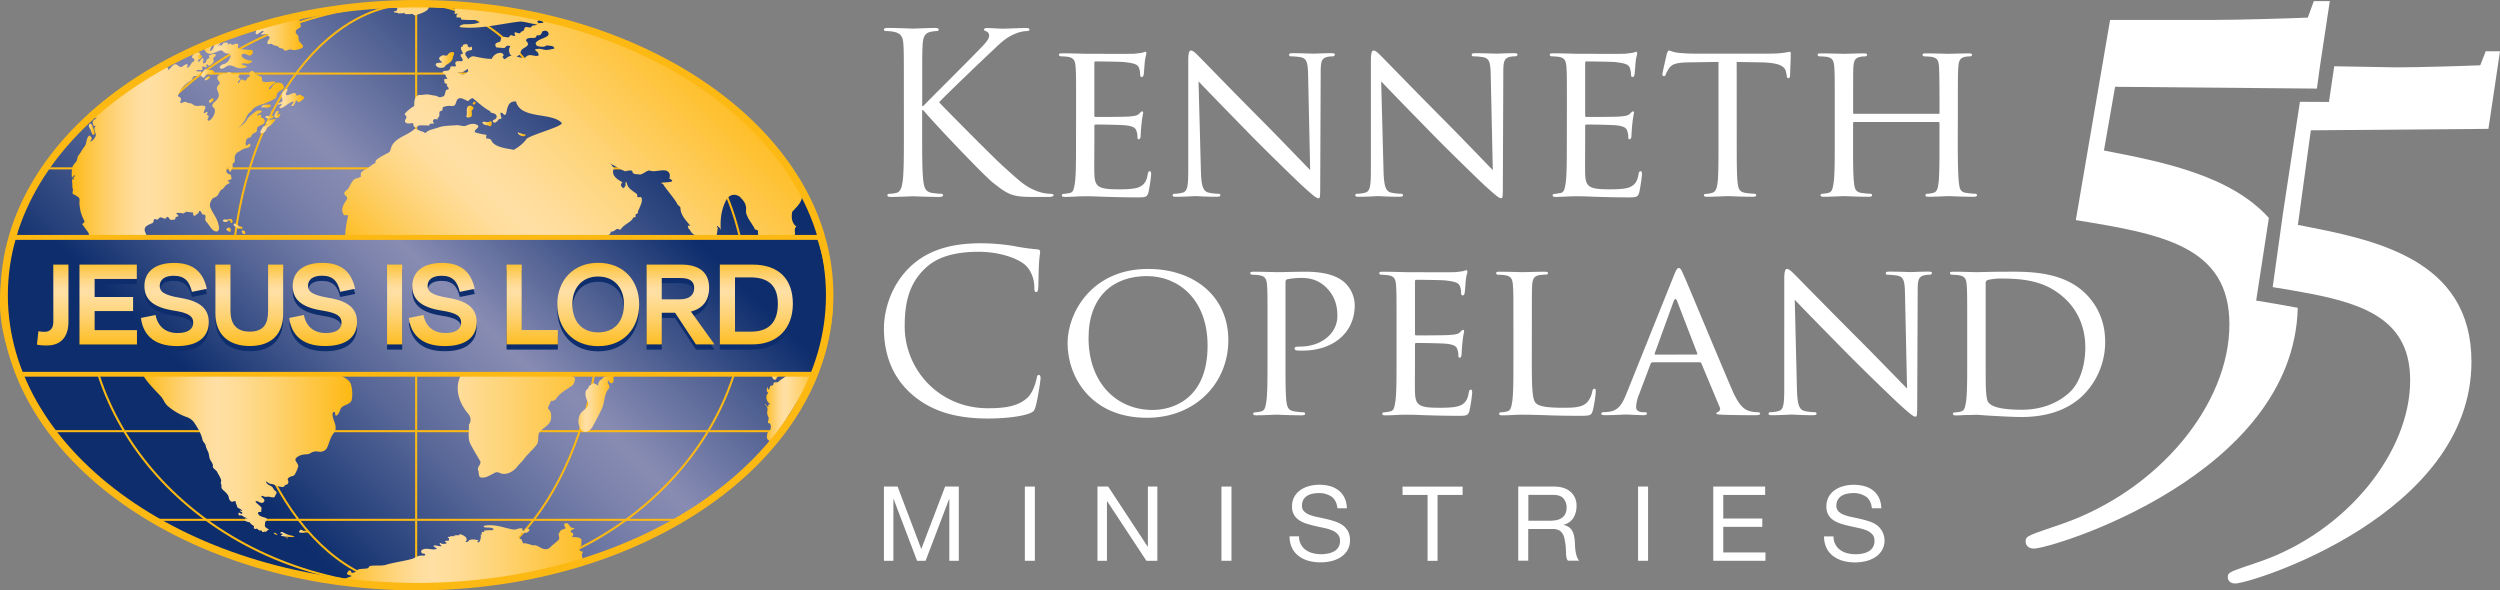 <svg id="Layer_1" data-name="Layer 1" xmlns="http://www.w3.org/2000/svg" xmlns:xlink="http://www.w3.org/1999/xlink" width="1664.58" height="393.08" viewBox="0 0 1664.58 393.08"><rect x="0" y="0" width="1664.58" height="393.08" fill="#808080" stroke="none"/><defs><style>.cls-1{fill:url(#linear-gradient);}.cls-2{fill:url(#linear-gradient-2);}.cls-3{fill:none;}.cls-4{fill:#fdb913;}.cls-5{fill:url(#linear-gradient-3);}.cls-6{fill:url(#linear-gradient-4);}.cls-7{fill:url(#linear-gradient-5);}.cls-8{fill:url(#linear-gradient-6);}.cls-9{fill:url(#linear-gradient-7);}.cls-10{fill:url(#linear-gradient-8);}.cls-11{fill:url(#linear-gradient-9);}.cls-12{fill:url(#linear-gradient-10);}.cls-13{fill:url(#linear-gradient-11);}.cls-14{fill:url(#linear-gradient-12);}.cls-15{fill:url(#linear-gradient-13);}.cls-16{fill:url(#linear-gradient-14);}.cls-17{fill:url(#linear-gradient-15);}.cls-18{fill:url(#linear-gradient-16);}.cls-19{fill:url(#linear-gradient-17);}.cls-20{fill:url(#linear-gradient-18);}.cls-21{fill:url(#linear-gradient-19);}.cls-22{fill:url(#linear-gradient-20);}.cls-23{fill:url(#linear-gradient-21);}.cls-24{fill:url(#linear-gradient-22);}.cls-25{fill:url(#linear-gradient-23);}.cls-26{fill:url(#linear-gradient-24);}.cls-27{fill:url(#linear-gradient-25);}.cls-28{fill:url(#linear-gradient-26);}.cls-29{fill:url(#linear-gradient-27);}.cls-30{fill:url(#linear-gradient-28);}.cls-31{fill:url(#linear-gradient-29);}.cls-32{fill:url(#linear-gradient-30);}.cls-33{fill:url(#linear-gradient-31);}.cls-34{fill:url(#linear-gradient-32);}.cls-35{fill:url(#linear-gradient-33);}.cls-36{fill:url(#linear-gradient-34);}.cls-37{fill:url(#linear-gradient-35);}.cls-38{fill:url(#linear-gradient-36);}.cls-39{fill:url(#linear-gradient-37);}.cls-40{fill:url(#linear-gradient-38);}.cls-41{fill:url(#linear-gradient-39);}.cls-42{fill:url(#linear-gradient-40);}.cls-43{fill:url(#linear-gradient-41);}.cls-44{fill:url(#linear-gradient-42);}.cls-45{fill:url(#linear-gradient-43);}.cls-46{fill:url(#linear-gradient-44);}.cls-47{fill:url(#linear-gradient-45);}.cls-48{fill:url(#linear-gradient-46);}.cls-49{fill:url(#linear-gradient-47);}.cls-50{fill:url(#linear-gradient-48);}.cls-51{fill:url(#linear-gradient-49);}.cls-52{fill:url(#linear-gradient-50);}.cls-53{fill:#fff;}.cls-54{fill:#0d2d6c;}.cls-55{fill:url(#linear-gradient-51);}.cls-56{fill:url(#linear-gradient-52);}.cls-57{fill:url(#linear-gradient-53);}.cls-58{fill:url(#linear-gradient-54);}.cls-59{fill:url(#linear-gradient-55);}.cls-60{fill:url(#linear-gradient-56);}.cls-61{fill:url(#linear-gradient-57);}.cls-62{fill:url(#linear-gradient-58);}.cls-63{fill:url(#linear-gradient-59);}.cls-64{fill:url(#linear-gradient-60);}.cls-65{fill:url(#linear-gradient-61);}</style><linearGradient id="linear-gradient" x1="302.17" y1="358.44" x2="302.17" y2="358.44" gradientTransform="translate(142.53 227.39) scale(0.87)" gradientUnits="userSpaceOnUse"><stop offset="0.19" stop-color="#0d2d6c"/><stop offset="0.24" stop-color="#213d78"/><stop offset="0.38" stop-color="#586798"/><stop offset="0.49" stop-color="#7b82ab"/><stop offset="0.55" stop-color="#888cb3"/><stop offset="0.86" stop-color="#0d2d6c"/></linearGradient><linearGradient id="linear-gradient-2" x1="81.99" y1="586.92" x2="527.95" y2="140.96" gradientTransform="translate(11.85 -120.31) scale(0.87)" xlink:href="#linear-gradient"/><linearGradient id="linear-gradient-3" x1="369.56" y1="233.19" x2="376.18" y2="233.19" gradientTransform="translate(-186.09 103.15) scale(1.19 1.19)" gradientUnits="userSpaceOnUse"><stop offset="0" stop-color="#fdb913"/><stop offset="0.08" stop-color="#fec541"/><stop offset="0.17" stop-color="#fed06b"/><stop offset="0.25" stop-color="#ffd88a"/><stop offset="0.31" stop-color="#ffdd9d"/><stop offset="0.36" stop-color="#ffdfa4"/><stop offset="0.45" stop-color="#ffdc97"/><stop offset="0.62" stop-color="#fed374"/><stop offset="0.84" stop-color="#fec43d"/><stop offset="1" stop-color="#fdb913"/></linearGradient><linearGradient id="linear-gradient-4" x1="391.52" y1="219.84" x2="432.42" y2="219.84" xlink:href="#linear-gradient-3"/><linearGradient id="linear-gradient-5" x1="375.27" y1="231.94" x2="404.47" y2="231.94" xlink:href="#linear-gradient-3"/><linearGradient id="linear-gradient-6" x1="373.5" y1="242.15" x2="382.98" y2="242.15" xlink:href="#linear-gradient-3"/><linearGradient id="linear-gradient-7" x1="375.94" y1="244.84" x2="380.83" y2="244.84" xlink:href="#linear-gradient-3"/><linearGradient id="linear-gradient-8" x1="368.61" y1="231.75" x2="375.38" y2="231.75" xlink:href="#linear-gradient-3"/><linearGradient id="linear-gradient-9" x1="378.96" y1="231.74" x2="385.64" y2="231.74" xlink:href="#linear-gradient-3"/><linearGradient id="linear-gradient-10" x1="-7.7" y1="225.45" x2="133.04" y2="225.45" gradientTransform="translate(183.21 215.63)" xlink:href="#linear-gradient-3"/><linearGradient id="linear-gradient-11" x1="416.14" y1="256.07" x2="432.8" y2="256.07" xlink:href="#linear-gradient-3"/><linearGradient id="linear-gradient-12" x1="385.59" y1="324.33" x2="393.18" y2="324.33" xlink:href="#linear-gradient-3"/><linearGradient id="linear-gradient-13" x1="391.65" y1="327.26" x2="398.84" y2="327.26" xlink:href="#linear-gradient-3"/><linearGradient id="linear-gradient-14" x1="387.47" y1="329.22" x2="392.37" y2="329.22" xlink:href="#linear-gradient-3"/><linearGradient id="linear-gradient-15" x1="395.99" y1="330.7" x2="400.47" y2="330.7" xlink:href="#linear-gradient-3"/><linearGradient id="linear-gradient-16" x1="311.15" y1="273.22" x2="316.04" y2="273.22" xlink:href="#linear-gradient-3"/><linearGradient id="linear-gradient-17" x1="377.89" y1="257.11" x2="382.5" y2="257.11" xlink:href="#linear-gradient-3"/><linearGradient id="linear-gradient-18" x1="406.6" y1="271.5" x2="416.93" y2="271.5" xlink:href="#linear-gradient-3"/><linearGradient id="linear-gradient-19" x1="414.25" y1="264.96" x2="419.84" y2="264.96" xlink:href="#linear-gradient-3"/><linearGradient id="linear-gradient-20" x1="412.39" y1="263.55" x2="416.04" y2="263.55" xlink:href="#linear-gradient-3"/><linearGradient id="linear-gradient-21" x1="409.15" y1="266.43" x2="416.08" y2="266.43" xlink:href="#linear-gradient-3"/><linearGradient id="linear-gradient-22" x1="404.75" y1="260.35" x2="413.96" y2="260.35" xlink:href="#linear-gradient-3"/><linearGradient id="linear-gradient-23" x1="20.09" y1="429.99" x2="158.98" y2="429.99" gradientTransform="translate(202.97 215.63)" xlink:href="#linear-gradient-3"/><linearGradient id="linear-gradient-24" x1="418.23" y1="499.13" x2="426.98" y2="499.13" xlink:href="#linear-gradient-3"/><linearGradient id="linear-gradient-25" x1="428.12" y1="497.35" x2="435.02" y2="497.35" xlink:href="#linear-gradient-3"/><linearGradient id="linear-gradient-26" x1="414.21" y1="498.79" x2="418.02" y2="498.79" xlink:href="#linear-gradient-3"/><linearGradient id="linear-gradient-27" x1="421.43" y1="501.01" x2="423.23" y2="501.01" xlink:href="#linear-gradient-3"/><linearGradient id="linear-gradient-28" x1="583.72" y1="426.34" x2="606.23" y2="426.34" xlink:href="#linear-gradient-3"/><linearGradient id="linear-gradient-29" x1="521.07" y1="263.42" x2="527.59" y2="263.42" xlink:href="#linear-gradient-3"/><linearGradient id="linear-gradient-30" x1="524.31" y1="258.71" x2="528.6" y2="258.71" xlink:href="#linear-gradient-3"/><linearGradient id="linear-gradient-31" x1="530.22" y1="270.14" x2="538.02" y2="270.14" xlink:href="#linear-gradient-3"/><linearGradient id="linear-gradient-32" x1="549.94" y1="276.03" x2="556.52" y2="276.03" xlink:href="#linear-gradient-3"/><linearGradient id="linear-gradient-33" x1="566.44" y1="277.52" x2="574.1" y2="277.52" xlink:href="#linear-gradient-3"/><linearGradient id="linear-gradient-34" x1="593.99" y1="292.11" x2="603.35" y2="292.11" xlink:href="#linear-gradient-3"/><linearGradient id="linear-gradient-35" x1="245.21" y1="470.94" x2="463.63" y2="470.94" gradientTransform="translate(135.99 217.45) scale(0.87)" xlink:href="#linear-gradient-3"/><linearGradient id="linear-gradient-36" x1="700.27" y1="326.17" x2="705.08" y2="326.17" xlink:href="#linear-gradient-3"/><linearGradient id="linear-gradient-37" x1="715.55" y1="349.81" x2="721.46" y2="349.81" xlink:href="#linear-gradient-3"/><linearGradient id="linear-gradient-38" x1="504.42" y1="234.6" x2="516.7" y2="234.6" xlink:href="#linear-gradient-3"/><linearGradient id="linear-gradient-39" x1="534" y1="397.4" x2="534" y2="397.4" gradientTransform="translate(105.21 215.63)" xlink:href="#linear-gradient-3"/><linearGradient id="linear-gradient-40" x1="533.1" y1="397.79" x2="585.4" y2="397.79" gradientTransform="translate(105.21 215.63)" xlink:href="#linear-gradient-3"/><linearGradient id="linear-gradient-41" x1="531.73" y1="399.89" x2="569.15" y2="399.89" gradientTransform="translate(105.21 215.63)" xlink:href="#linear-gradient-3"/><linearGradient id="linear-gradient-42" x1="533.1" y1="358.53" x2="585.32" y2="358.53" gradientTransform="translate(105.21 215.63)" xlink:href="#linear-gradient-3"/><linearGradient id="linear-gradient-43" x1="533.2" y1="357.8" x2="585.28" y2="357.8" gradientTransform="translate(105.21 215.63)" xlink:href="#linear-gradient-3"/><linearGradient id="linear-gradient-44" x1="689.41" y1="403.76" x2="698.58" y2="403.76" gradientTransform="translate(-183.45 112.37) scale(1.19 1.19)" xlink:href="#linear-gradient-3"/><linearGradient id="linear-gradient-45" x1="695.12" y1="378.58" x2="700.28" y2="378.58" gradientTransform="translate(-183.45 112.37) scale(1.19 1.19)" xlink:href="#linear-gradient-3"/><linearGradient id="linear-gradient-46" x1="452.7" y1="509.6" x2="601.02" y2="509.6" xlink:href="#linear-gradient-3"/><linearGradient id="linear-gradient-47" x1="321.47" y1="205.44" x2="450.46" y2="76.45" gradientTransform="translate(136.03 217.49) scale(0.87)" xlink:href="#linear-gradient-3"/><linearGradient id="linear-gradient-48" x1="348.54" y1="178.87" x2="348.55" y2="178.86" gradientTransform="translate(136.03 217.49) scale(0.87)" xlink:href="#linear-gradient-3"/><linearGradient id="linear-gradient-49" x1="291.33" y1="334.79" x2="483.93" y2="142.19" gradientTransform="translate(105.21 215.63)" xlink:href="#linear-gradient-3"/><linearGradient id="linear-gradient-50" x1="155.22" y1="423.3" x2="468.01" y2="110.5" gradientTransform="translate(88.16 280.44) scale(1.02 1)" xlink:href="#linear-gradient"/><linearGradient id="linear-gradient-51" x1="162.78" y1="515.77" x2="162.78" y2="576.69" gradientTransform="matrix(1, 0, 0, 1, 0, 0)" xlink:href="#linear-gradient-3"/><linearGradient id="linear-gradient-52" x1="199.76" y1="515.77" x2="199.76" y2="576.69" gradientTransform="matrix(1, 0, 0, 1, 0, 0)" xlink:href="#linear-gradient-3"/><linearGradient id="linear-gradient-53" x1="244.11" y1="515.77" x2="244.11" y2="576.69" gradientTransform="matrix(1, 0, 0, 1, 0, 0)" xlink:href="#linear-gradient-3"/><linearGradient id="linear-gradient-54" x1="293.7" y1="515.77" x2="293.7" y2="576.69" gradientTransform="matrix(1, 0, 0, 1, 0, 0)" xlink:href="#linear-gradient-3"/><linearGradient id="linear-gradient-55" x1="342.85" y1="515.77" x2="342.85" y2="576.69" gradientTransform="matrix(1, 0, 0, 1, 0, 0)" xlink:href="#linear-gradient-3"/><linearGradient id="linear-gradient-56" x1="390.46" y1="515.77" x2="390.46" y2="576.69" gradientTransform="matrix(1, 0, 0, 1, 0, 0)" xlink:href="#linear-gradient-3"/><linearGradient id="linear-gradient-57" x1="422.48" y1="515.77" x2="422.48" y2="576.69" gradientTransform="matrix(1, 0, 0, 1, 0, 0)" xlink:href="#linear-gradient-3"/><linearGradient id="linear-gradient-58" x1="482.1" y1="515.77" x2="482.1" y2="576.69" gradientTransform="matrix(1, 0, 0, 1, 0, 0)" xlink:href="#linear-gradient-3"/><linearGradient id="linear-gradient-59" x1="526.04" y1="515.77" x2="526.04" y2="576.69" gradientTransform="matrix(1, 0, 0, 1, 0, 0)" xlink:href="#linear-gradient-3"/><linearGradient id="linear-gradient-60" x1="580.78" y1="515.77" x2="580.78" y2="576.69" gradientTransform="matrix(1, 0, 0, 1, 0, 0)" xlink:href="#linear-gradient-3"/><linearGradient id="linear-gradient-61" x1="631.33" y1="515.77" x2="631.33" y2="576.69" gradientTransform="matrix(1, 0, 0, 1, 0, 0)" xlink:href="#linear-gradient-3"/></defs><path class="cls-1" d="M405.05,538.8" transform="translate(-127.71 -343.46)"/><ellipse class="cls-2" cx="277.35" cy="195.35" rx="274.38" ry="193.74"/><path class="cls-3" d="M404.8,539.9" transform="translate(-127.71 -343.46)"/><path class="cls-4" d="M404.8,734.66c-121.62,0-220.56-87.37-220.56-194.76S283.18,345.14,404.8,345.14,625.37,432.51,625.37,539.9,526.42,734.66,404.8,734.66Zm0-388.13c-120.85,0-219.17,86.74-219.17,193.37S284,733.27,404.8,733.27,624,646.52,624,539.9,525.66,346.53,404.8,346.53Z" transform="translate(-127.71 -343.46)"/><path class="cls-3" d="M404.8,539.9" transform="translate(-127.71 -343.46)"/><path class="cls-4" d="M404.8,734.66C336.53,734.66,281,647.29,281,539.9S336.53,345.14,404.8,345.14,528.62,432.51,528.62,539.9,473.08,734.66,404.8,734.66Zm0-388.13c-67.51,0-122.43,86.74-122.43,193.37S337.29,733.27,404.8,733.27,527.23,646.52,527.23,539.9,472.31,346.53,404.8,346.53Z" transform="translate(-127.71 -343.46)"/><path class="cls-3" d="M404.8,539.9" transform="translate(-127.71 -343.46)"/><path class="cls-3" d="M404.8,539.9" transform="translate(-127.71 -343.46)"/><path class="cls-3" d="M404.8,539.9" transform="translate(-127.71 -343.46)"/><path class="cls-4" d="M404.8,734.66a.69.69,0,0,1-.69-.7V345.83a.7.7,0,0,1,1.39,0V734A.7.7,0,0,1,404.8,734.66Z" transform="translate(-127.71 -343.46)"/><path class="cls-3" d="M669.28,589.8" transform="translate(-127.71 -343.46)"/><path class="cls-3" d="M140.87,589.8" transform="translate(-127.71 -343.46)"/><path class="cls-4" d="M581.25,690.29H229.11a.7.7,0,1,1,0-1.39H581.25a.7.7,0,0,1,0,1.39Z" transform="translate(-127.71 -343.46)"/><path class="cls-4" d="M647.66,631.23h-487a.7.7,0,1,1,0-1.39H647.66a.7.7,0,0,1,0,1.39Z" transform="translate(-127.71 -343.46)"/><path class="cls-4" d="M647.66,456.26h-487a.7.7,0,0,1,0-1.4H647.66a.7.7,0,0,1,0,1.4Z" transform="translate(-127.71 -343.46)"/><path class="cls-4" d="M582.45,393.14H230a.7.7,0,1,1,0-1.39H582.45a.7.7,0,1,1,0,1.39Z" transform="translate(-127.71 -343.46)"/><path class="cls-5" d="M257.11,383.32a1.17,1.17,0,0,1,.12-.66,4.47,4.47,0,0,1,3.15-2.57c1.26-.14,2.55.62,1.67,1.64a9.45,9.45,0,0,0-1,1.17Z" transform="translate(-127.71 -343.46)"/><path class="cls-6" d="M327.5,354.3c-.75,1.34-.17,4.54.43,5.88.8,1.95-2.22,2-3.05,3.49-.65,1.38-.31,2.08.94,3.05,1.21,1.13.19,3.26,1.36,4.63.93,1,3.46,2.88,1.67,4.06-1.52.83-5.28,2-7,1.09-1.51-.84-4.43,1.84-5.2.07-.57-1.44-2.69-.54-3.28-1.64-.73-1.34-3.36-.76-4.32-2-.82-1.08-2.33.69-3.13-.39-.77-1.36.83-2.59,1.35-3.79.28-.87-1.36-1.12-1.06-2.17.29-1.46-4.72.57-4.74-.34.19-.59,2.84-1.9,1.43-2.2-1.55-.14-3.62,2.85-4.62,2.21-.8-.76-.08-1.82.09-2.68.15-1.31-1.37-.19-2.42-.54C294.42,362.37,313.41,355.66,327.5,354.3Z" transform="translate(-127.71 -343.46)"/><path class="cls-7" d="M268.51,372.41c1.5-.11-2.13,5.53-.48,5,2.8-1.37,1.33-5.28,5.13-6.24,3.18-.56-.9,3.26-.74,3.26.92-.18,1-1,1.8-1.24.6-.09-.14,1.14.9.62.87-.48.75-1.47,1.76-1.79s3-.51,2.44.79c-.45,1,.92-.19,1.42-.31.74-.13.83.65,1.43.82.77.15,1.41-.54,2.16-.63s1.81-.36,2.07.52c.14.72-.88,2.58.43,2.77a66.18,66.18,0,0,0,8,.76c2.49.12.8,4.29-1.38,3.66-1.24-.48-3-1.67-4.32-.9-2.32,1.85,3.29,4.25,5.08,4.27,3.23,0-.1,2.13-1.77,2.12-1.24-.14-2.8-.57-3.94.08-.6.53,4.74,1.42,3.63,2.12a9.9,9.9,0,0,1-6.62.47c-1.83-.61-3.49-1.79-5.59-1.48-1.57.33-3.59,2.66-5.18,2.07-1.76-.91.16-2.47,1.41-2.87a6.13,6.13,0,0,0,4.1-3c1.05-2.06,2.33-4.19-1.46-4.31-2.1-.06-2.66-2.06-3.74-2-2.44.23-4.44,2-7.1,2.31a3.93,3.93,0,0,1-4-2.59C263.73,375.16,266.71,372.54,268.51,372.41Z" transform="translate(-127.71 -343.46)"/><path class="cls-8" d="M266.5,392.25c-1.64.17-1.84,2.5-3.32,3-.87.19-.29-1.14-1.35-.87-1.4.34.77-2.6,1-3s1.65-2.32,1.82-1.86c.4.78,3.43.43,4.37.66,1.66.49,1.75,1.51.54,2.46C268,393.84,267.87,392.34,266.5,392.25Z" transform="translate(-127.71 -343.46)"/><path class="cls-9" d="M267.64,394.41c.63.87-2.89,3.11-3.54,2.42C263.78,395.89,266.6,393.68,267.64,394.41Z" transform="translate(-127.71 -343.46)"/><path class="cls-10" d="M256,381.58a1.08,1.08,0,0,1,.13-.65,4.52,4.52,0,0,1,3.16-2.55c1.26-.14,2.5.61,1.62,1.62a9.53,9.53,0,0,0-1,1.15Z" transform="translate(-127.71 -343.46)"/><path class="cls-11" d="M267.39,380.36c1-.37,3.34-1.32,4.21-.43Z" transform="translate(-127.71 -343.46)"/><path class="cls-12" d="M187.82,502.8c-1.28-1-.38-3.46-1.57-4.91s-2.28-3.21-3.55-4.75c-.66-.88,1.67-1.25,1.2-2.51a35.38,35.38,0,0,1-2.32-5.58,42.26,42.26,0,0,1-1-6.1c-.07-1.31.66-3.27-.74-4.23a17.4,17.4,0,0,0-3.21-1.9c-1.35-.61,0-2.56-.42-3.56-.59-1.4-.15-2.93-.45-4.36-.07-.3-.14-3.36.37-2.18.41,1,.55.49.52-.33a1.1,1.1,0,0,1,.41-1.19c1.11-.64.65-1.45-.41-.59-.45.41-1,1.85-1.08.75a19.23,19.23,0,0,1,.51-7c.55-1.67,2.88-3.2,3-4.84a5.2,5.2,0,0,1,1.37-3.2c1.33-1.76,2.19-3.74,3.65-5.43,1.53-2,.87-5.54,3-7.08.85-.39.91.89,1.46,1.14.84.42-.41,2-.75,2.41-.64.89,1.33-.24,1.62-.52,1-1,2.43-2.8,2-4.16-.44-1.14-.56-2.33-.92-3.48-.19-.77.9-1.36.73-2.06-.09-.18-1.09.79-1.35-.17s-.82-2.17-.16-3.17c.61-.8,1.77-1.13,2.38-1.9.2-.32-2,.54-1.56-.4s1.94-2.26,1.43-3.17,41.76-31.18,41.28-30.4c-.25,1,1.74.66,2.37.47.46-.14,3.42-1.25,3.35-.46s1.11.85.74,1.76c-.53,1.3,1.42-.81,1.65-1.19a9.41,9.41,0,0,1,2.24-2c.78-.62,1.6-.12,2.28.34,1.06.76,2,1.84,3.39.81.56-.43,3.44-2.58,3.34-.86-.17,1.33-.73,2.64.9,1.19,1-.94,1.22-2.15,2.26-3,.66-.56,2-1.32,1.28-2.15-.68-.68-1.84-.81-1.37-1.91a4.51,4.51,0,0,1,3.15-2.55c1.26-.14,2.51.61,1.63,1.62-.47.5-2.11,2.07-.67,2.38,1.09.29-1.2,1.91.05,2.1,1.56,0,1.47-2.18,2.93-2.24,1.28.22-.91,3.51.76,3.4,1.38-.24,1.37-1.2,1.73-2.14s1.47-.92,1.87-1.63c.3-.52-.9-1.16-.23-1.48.89-.36,4-1.54,4.39-.2.12,1-1.12,1.13-1.54,1.93s.64,1.63.09,2.55-1.65,2.34-3.14,2.48c-.91.08-.32-1.14-1.35-.74s.48,1.26,0,1.74c-.83.48-2.06-1-3-.06-.55.68.65,1.05.13,1.65-1,.87-2.9-.26-3.89.73-.67.89,2.33.38,2.81.52.74.52-1.42,2.55-2,2.87-.89.37-1.81-.05-2.76.52-1.06.72-.55,1.89-1.89,2.7-3.24,2-6.59,5-7.79,8.26-.32,1-1.48,2.16,0,2.64,1.72.59,1.27,1.84.87,3.09-.57,1.89,1.36.63,2.53.28s2.22.79,3.42.8c1.37,0,2,.7,3.05,1.34,1.5.89,3.11.42,4.83.33,2.37-.09,3.37.22,2.52,2.22-.21.48-1.62,3.38-.18,2.64s2.34-1.31,1.68.4c-.55,1.4,0,.76.77,1.38.75.9-1,2.14-.36,3.11.87.93,2.33-1,2.81-1.52,1.32-1.53,2.93-5.33,1.05-6.91-2-1.42-.24-3.06,1.18-4.28,2.1-1.83,2.86-4,1.7-6.39-.84-1.67-1.17-2.86.34-4.33,1.11-1.09,1-1.72.08-2.83-1.07-1.37-1.26-2.78.35-3.91a4.74,4.74,0,0,1,3.82-.88c1.19.11,2.23-1.58,3.36-1s1.4,1.35,2.85,1.23c1.69-.13,4.4-.78,3.09,1.33-.92,1.49,1.54,1.09.86,2.1-.3.39-2.17,2.35-1.26,2.57,1.11,0,.93-2.45,2.55-2.39.89.12,1.14.91,2.07.79,1.16-.21,1-1.48,1.83-2s1.63-.92,1.08-1.87-.08-1.77.9-2.41c1.26-.75,2.07.72,2.54,1.48,1,1.41,3.8,1.3,4.75,2.77.39.81-.37,1.69.41,2.38,1.12.92,2.54.6,4,.49.64,0,4.92-.63,4.58.08-.67,1-5.17,3.79-4.1,4.83,1.09.46,2.8-3.92,4.36-4.26a6,6,0,0,1,3.72.25c1.2.7,2.3,2.35,1.39,3.5s-2.72,1.64-3.77,2.75c-1.05,1.3-.3,3.16-2.09,4.11a52.07,52.07,0,0,1-7.54,3.44c-2.68.82-6.35,2-7.6,4.29-.51,1-1.7,1.34-2.32,2.22a35,35,0,0,0-2,3.7,19.11,19.11,0,0,1-5.68,6.38,34.64,34.64,0,0,0,5.25-4.13c1.21-1.32,1.79-2.95,3.12-4.2a55,55,0,0,1,4.74-3.63c.78-.5,4.25-.68,3.4.65-.82.93-2.39,1.18-3.28,2.08.81.79,1.64-.35,2.57-.25s.24,1.06.27,1.58c.11.72,1.36.45,1.82,1.07.76,1.13,1.06,2.3-.08,3.34s-3,1.2-3.94,2.36a3.12,3.12,0,0,0-.47,2.19c-.05,1.11-1.8,1.61-2.73,2.21s-.82,1.72-1.59,2.26c-1.11.63-2.08.4-2.68,1.67-.23.55-1.29,4.18.37,3.74.45-.17,1.64-1.43,2-1.08a1.65,1.65,0,0,1-.66,2.36c-1.06.41-2.17.72-3.27,1-1.41.44-2.47,1.47-3.79,2.06a4.61,4.61,0,0,0-2.5,4.47c.07,1,.3,2.44-.85,3.08-.9.51-.5,1.44-.41,2.17,0,1.23-1.18,2.54-1.64,3.7-.34.77-1.11-2.28-1.3-2.63-.88-1.33-1.32,1.13-1.3,1.69a2.12,2.12,0,0,0,1.5,2.24c.86.35,1.89.61,1.64,1.55-.16.63.5,1.1.24,1.72-.46.83-2.12.46-2.46,1.34-.14.72,1.88.29,1.06,1.35-.78.9-2.47,1.25-2.95,2.27a5.49,5.49,0,0,1-2.16,2.14c-1.75,1.3-1.84,3.15-3.27,4.48-1.06.86-2.46.86-3.2,2-.87,1.46-1.67,3-1.31,4.67.74,2.68,2.61,5.15,3.94,7.66.8,1.61,4,8.62.38,9.17-3-.11-4.83-4.51-6.51-6.18s-.6-2.54-.88-4.31c-.3-1.3-1.46-.35-2.13-1.14-.37-.5-.81-2.09-1.69-2.07s-.38,1.5-1.22,1.76-1.53,1.55-2.52,1.43c-1.14-.34.13-2.35-1.53-2.3-1.24.08-2.49-.45-3.69-.29-.81.18-1.39,1.15-2.32,1a12,12,0,0,0-3.87-.29c-1.27.17,1.15,1.44.91,2.06s-1.94.3-1.83,1.05-.47,1.47-1.48,1.4c-.67-.05-1.53.33-2.09-.09s-1-1.88-2-1.8c-.67.14-.31,1-1.33,1.16-1.18.06-2.32-1.09-3.39-.76-.76.31-1.09,1-1.78,1.39s-1.09-.64-1.9-.32c-1,.53-.13,2.05-1.61,2.75-1.63.71-3.6,1.41-4.58,2.77a3.2,3.2,0,0,0-.09,2.95c.33,1.05,1.17,1.94.6,3.06s-1.67,1.75-1.79,2.95Z" transform="translate(-127.71 -343.46)"/><path class="cls-13" d="M318.49,402.72c1.43-.49.27,1.45.06,1.92-.7,1.5-1,2.67,1.33,2,1.22-.38,3.14-1.55,4.46-1.08.88.45.32,2.17,1.85,1.34,1.16-.66,1.48-.48,2.36.28s2.44.74,1.45,1.89c-.64.69-3.73,3.81-4.32,1.7-.24-1-.92,0-1.2.49-.44.86-.86,3-2.43,2.76-1.11-.28,1.29-2,1.12-2.69-.39-.9-2.39.73-3,1-1.33.59-4.72,3.82-6.19,3-.93-.81,1.25-1.53,1.27-2.38-.19-.95-2.22.67-2.68.05-.22-.87,3.18-1.3,3.27-2.58-.08-1.28-.84-2.48-.59-3.77A5.6,5.6,0,0,1,318.49,402.72Z" transform="translate(-127.71 -343.46)"/><path class="cls-14" d="M277.39,489.53c.43,0,.84.16,1.27.19,1,.06,1.9-.67,2.94-.44.82.25.82,1.06,1,1.65.09.42-.34.84-.82.95s-.44-.18-.6-.4.06-.3,0-.43-.12-.4-.24-.58a.92.92,0,0,0-1-.23c-.45.2-.64.66-1.1.83a2.68,2.68,0,0,1-2.61-.36c-.32-.33,0-.66.33-.89a3.19,3.19,0,0,1,1.12-.29Z" transform="translate(-127.71 -343.46)"/><path class="cls-15" d="M284.68,492.54a11.18,11.18,0,0,1,2.37,1.56c.39.32,1.13,0,1.57.33a1.34,1.34,0,0,1,.49,1.53c-.15-.2-.41-.16-.66-.19-.59-.06-1.19.05-1.78,0-1.38-.3-2.18-1.37-3.19-2.12-.55-.44-.08-1.1.46-1.39a.7.7,0,0,1,.86.21Z" transform="translate(-127.71 -343.46)"/><path class="cls-16" d="M281.3,497.75a3.23,3.23,0,0,1-2.86-1.4c-.16-.41.42-.61.68-.89a1.33,1.33,0,0,1,1.87-.06C281.59,496.09,281.36,497,281.3,497.75Z" transform="translate(-127.71 -343.46)"/><path class="cls-17" d="M291.07,498.7a.71.71,0,0,1-.85.69,2,2,0,0,1-1.51-2.09c.2-.59,1.33-.34,1.76-.1A1.75,1.75,0,0,1,291.07,498.7Z" transform="translate(-127.71 -343.46)"/><path class="cls-18" d="M187.33,426c1.19-1,2,1.45,2.22,2.06.46,1.18,2,4.21.66,5.21-1.2.52-1.9-2.75-2.18-3.37C187.43,428.69,186.21,427.19,187.33,426Z" transform="translate(-127.71 -343.46)"/><path class="cls-19" d="M269.1,408.81a1,1,0,0,1,.6,1.6c-.4.48-1.87,1.9-2.66,1.3-.81-1,1.22-2.48,2.11-2.91C269.46,408.66,269.33,408.63,269.1,408.81Z" transform="translate(-127.71 -343.46)"/><path class="cls-20" d="M302.6,428.27c.55-1,3.2-1.4,3.29-1.79,0-.57-1.17-.51-.89-1.37.51-1.59,4.31-2.31,6-2.35,1,0-2.46,3.44-2.9,3.93-.91,1-2.48,1.28-2.89,2.65a3.8,3.8,0,0,1-3.92,2.81C300.36,432,302.33,428.81,302.6,428.27Z" transform="translate(-127.71 -343.46)"/><path class="cls-21" d="M313.26,417.83c-.06.21-1.39,3-.65,2.17s2.37-1.4,1.63.13c-.58,1.1-1.4,2.51-3.05,1.66s-.18-2.88.42-4C312,417.22,313.54,416.87,313.26,417.83Z" transform="translate(-127.71 -343.46)"/><path class="cls-22" d="M308.37,419.26c.35-.36,2.4-2.63,1.31-2.61C308.15,416.88,308,418.21,308.37,419.26Z" transform="translate(-127.71 -343.46)"/><path class="cls-23" d="M309.85,420.68c.54,1.19-1.33,1.67-2.42,1.73s-2.56,0-3-1c-.25-.94,2-.91,2.58-.56C307.85,421.28,309.27,419.76,309.85,420.68Z" transform="translate(-127.71 -343.46)"/><path class="cls-24" d="M308.08,413.81c-.24,1.24-2.06,1.44-3.32,1.34s-2.17-.58-3.26.08c.47-.9,1-2.11,2.41-2C304.84,413.28,308.12,412.48,308.08,413.81Z" transform="translate(-127.71 -343.46)"/><path class="cls-25" d="M223.07,593.53c3.08,5,7.63,9.42,11.64,13.71,1.82,2,2.54,4.6,4.54,6.41a39.37,39.37,0,0,0,12.14,7.29,10.31,10.31,0,0,1,5.5,3.71c2.46,3.76,4.71,7.29,5.68,11.76.33,1.41,1.83,2.26,2.07,3.65.25,1.74,1.36,3.36,1.91,5,.4,1.29.41,2.67.86,3.93s2.55,3.64,2,5c-.39,1,2.41,2.67,2.87,3.66.72,1.67,3.26,4.94,2.58,6.74-.41.74.19,1.4.29,2.14.09,1.29-.31,1.8.79,2.89,1.49,1.43,4.07,3.39,4.15,5.64.05,1,1.67,3.15,2.77,2.36.52-.42,2.08-.4,1.89.57-.15.64.31,1.17.55,1.72.28.74.25,1.55,1,2,.43.21,2.87,1.31,2.61,1.81-.33.3-1.3-.36-1.47,0,0,.64,2,.81,1.55,1.76-.49.74-1.13,0-1.71-.32-1-.48-.8.5-.71,1.22s1.35.34,1.94.46,1,.77,1.63,1,3.42,1.7,1.64,1.21c-.94-.27-1.62-.48-.56.41.57.52-1.11.11-.46.72a5.05,5.05,0,0,0,2.75,1.13c.86.12.91,1,1.56,1.44.39.28,2.22,1.21,1.73,1.81s.55,1.63,1.16,1.25,1.36,0,1.77.59,1.29.4,2,.54.11.62.75.9,1.36-.41,1.5-.25c.79.85,1.57-1,2.33-1.06,1.08,0-.2-.73-.64-1-.68-.44-1.76-1.14-1.61-2.09a6.45,6.45,0,0,0,.12-1.64c0-1,2.36-2.56.56-3.25s-4.72-1-5.23-3.13c-.19-1.59,2.47-.21,2.21-1.56-.25-1.15.64-1.86-.38-2.81s-2-1.8-3-2.72c-1.23-1.21.44-1.2,1.36-.65s2.31,1.23,3.36.49c1.24-1,.71-2.06-.37-2.88-1.41-1-1.3-2,.49-1.15,1.29.61,2.33.13,3.64.26,1,.1,3.57,1.13,4-.33s2-2.43.14-3.62c-1.17-.74-1.27-2.06-2.28-2.8-1.45-.94-3.72-1.44-3.82-3.52,1.21.81,2.32,1.81,3.85,1.82,1.17,0,2.21,1,3.39,1.24s4.29,1.46,5,.06c.4-.9,1.43-.69,2.07-1.28a2.21,2.21,0,0,0,.28-2.55c-.45-1,.17-1.37.93-2,1.09-.83,2.59-.49,3.5-1.68a22.48,22.48,0,0,0,2.35-5.3c.58-2.06-3-3.94-1.4-5.8a8.74,8.74,0,0,1,4.77-2.28c1.59-.32,3.35,0,4.75-.92a6.91,6.91,0,0,1,5.37-1.07,5.42,5.42,0,0,0,5.67-2.37c1.61-3.32,2.16-7.09,4.56-10,2.14-2.65,1.11-5.66,0-8.51-.34-.92-1.78-5.6.23-5.52,1.26,0,.24,2.34,1.16,2.39,1.57.08,2.69-3.23,3.1-4.37,1.33-3,6.47-2.61,7.45-6a22.62,22.62,0,0,0-.47-10.28c-1.05-3.29-4.45-4.56-6.9-6.1Z" transform="translate(-127.71 -343.46)"/><path class="cls-26" d="M318,700.77c-.45,0-3.65-.42-3.21-.93.29-.27,1.66-.5,1-1-.34-.22-1.78-.06-1.45-.54a1.25,1.25,0,0,1,1.85-.39,16.26,16.26,0,0,0,4.94,2c.82.18,2.07.28,2.59,1C324,701.33,318.71,700.87,318,700.77Z" transform="translate(-127.71 -343.46)"/><path class="cls-27" d="M330.41,696.92a2.55,2.55,0,0,1,2.67.69c.62.7-1.62.38-1.91.35-.54-.05-.88.43-1.63.28-.56-.11-3,0-2.72-.79.15-.39.55-.58.66-1C327.84,695.54,329.68,697.26,330.41,696.92Z" transform="translate(-127.71 -343.46)"/><path class="cls-28" d="M312.47,699.58c-.28-.65-1.79-1.8-2.5-1.29C309.84,698.86,312.64,700.24,312.47,699.58Z" transform="translate(-127.71 -343.46)"/><path class="cls-29" d="M317.8,701.44c-.25-.32,1.48-.1,1.76.23C319.85,702.23,318.05,701.68,317.8,701.44Z" transform="translate(-127.71 -343.46)"/><path class="cls-30" d="M517.75,604.88c0-.47-.1-1,.17-1.44.74-1,2.16-1.65,1.7-3.11.24,0,.53.09.75-.06a9,9,0,0,1,3-1.83c0,.18,0,.56.23.54,1-.06,1.52,1.12,2.52,1.19,0-.45-.45-1-.11-1.42.55-.62.57-1.76,1.38-2.12,1.14-.48,1.94-2,3.09-2.44.89-.42,6-.31,6-.31-.82,1.55.54,3.56-1.12,4.64-1.2.59-2.09-.95-2.61-1.8a1.91,1.91,0,0,0,0,2.26c.4.72,1.15,2.13.52,2.89-3.43,3.82-2.8,9.17-4.77,13.63-1.93,4.06-4,8-6.21,12-1.19,2.09-3.36,4.11-6,3.3a5.76,5.76,0,0,1-2.69-3.07,10.14,10.14,0,0,1,.62-8.88c1.5-2.46,6.2-4.09,4.88-7.59-1.05-2.35-2-4.64-1.39-7.25C517.79,604.28,517.78,604.58,517.75,604.88Z" transform="translate(-127.71 -343.46)"/><path class="cls-31" d="M441.78,417.4c0,1.09.35,2.18,0,3.25s-1.9.92-2.94,1.17c0-.49-.87-.62-.67-1.09.92-2-.34-4.51,1-6.33a2.37,2.37,0,0,1,3.79.92C443.15,416.26,441.89,416.54,441.78,417.4Z" transform="translate(-127.71 -343.46)"/><path class="cls-32" d="M443.24,413.18c-.45.21-.49-.56-.9-.56.15-.75,1-1.91,1.81-1.3S443.8,412.86,443.24,413.18Z" transform="translate(-127.71 -343.46)"/><path class="cls-33" d="M455.18,424.57c-.2,1.39.21,3.09-1.75,2.9,0-.39-.68-.13-.63-.58a4.53,4.53,0,0,1-3.73-1.32.63.63,0,0,1,.14-.93c1.52-.48,3.28.84,4.63-.33.31-.27.66-.08.84.22C454.76,424.63,455.06,424.57,455.18,424.57Z" transform="translate(-127.71 -343.46)"/><path class="cls-34" d="M472.62,432.34c.1-.21-.36-.9.11-.71a20.56,20.56,0,0,0,4.79,1.4c.25.09,0,.77-.15.87-1.92.76-3.88-.32-5.06-1.85Z" transform="translate(-127.71 -343.46)"/><path class="cls-35" d="M498.25,433.35c-.27,1.6-2,1.19-3.11,1.83a9.31,9.31,0,0,1-2.65.78c-.05-.26-.39-1.06-.14-1.24a11.54,11.54,0,0,1,4.89-1.25A5.8,5.8,0,0,1,498.25,433.35Z" transform="translate(-127.71 -343.46)"/><path class="cls-36" d="M526.3,451.23c.41.82,1.14,2.12,2.24,1.57.19-.14-.08-.79-.12-1a3,3,0,0,0,2.24-.31Z" transform="translate(-127.71 -343.46)"/><path class="cls-37" d="M500.28,592.22c-.28,1.07,11,.62,10.29,3.89-.3,1.3-.68,3-1.73,3.91-3.77,2.88-8.06,4.65-10.73,8.78a3.36,3.36,0,0,1-3.54,1.52c-.15,1.38-2.78,4.44-1.69,5.52,2,1.71,2,4.53,1.63,6.93-.88,4.27-5.56,5.37-7.73,8.74-1.28,2.39-.06,5.39-1.51,7.72-2.63,3.69-6.29,6.47-8.91,10.17-1.12,1.57-2.7,2.75-3.85,4.3-2.36,3.17-6.05,5.64-10.14,5.25-1.66-.26-3.14-1.56-4.87-.86-3,1.41-6.26,4-9.77,3.25-1.52-.54-1.07-3.53-1.66-4.81-.92-2.21,2.43-4,1.34-6.14-2.22-3.72-4.44-7.44-6.48-11.27-2-4.06-.82-8.65-1-13,1.89-2.38,1.13-5.61-.88-7.64-5.65-6.92-8.79-16.07-4.77-24.57C435.49,591.61,500.59,591.26,500.28,592.22Z" transform="translate(-127.71 -343.46)"/><path class="cls-38" d="M655,493.53c-1,.36-2.14,1.48-2.8.09-.73-1.89,1-2.83,2.67-2.2C655.47,491.72,655.63,493.2,655,493.53Z" transform="translate(-127.71 -343.46)"/><path class="cls-39" d="M674.57,518.45a1,1,0,0,1-.05,1.11c-1.6,1.43-1.51,3.85-2.55,5.62-.45.63-1.16-.06-1.39-.53a2.87,2.87,0,0,1,.41-2.95c.44-.55,1.09-.92,1.21-1.68.11-1.06.07-2.65,1-3.39C673.79,516.24,674.28,518.08,674.57,518.45Z" transform="translate(-127.71 -343.46)"/><path class="cls-40" d="M429.66,378.15a2,2,0,0,1,0,2.32,1.66,1.66,0,0,0-.37,1c-.22,2.77-2.56,4.1-4.71,5.41-.45.31-.47,1-1,1.26-1.79.85-4.74.7-5.68-1.33-.62-1.87,3-1.4,4-1.76.14-.08,0-.53-.12-.6a3.42,3.42,0,0,1-1.48-1.41c-.69-1.41.78-1.95,1.72-2.6s2.78.66,3.63-.34c.84-1.17,2-2.25,3.59-1.85C429.36,378.29,429.55,378,429.66,378.15Z" transform="translate(-127.71 -343.46)"/><path class="cls-41" d="M639.21,613h0v0Z" transform="translate(-127.71 -343.46)"/><path class="cls-42" d="M639.21,613a5.24,5.24,0,0,0-.13.74C639.13,613.54,639.17,613.29,639.21,613Z" transform="translate(-127.71 -343.46)"/><path class="cls-43" d="M668.71,593.57s-16.64-.67-17.18-.11c-1.65,1.58-3.8,2.47-5.42,4.09-.92.88-2.12.13-3.11.72-.45.36-.22,1.17-.61,1.6-.58.48-1.53.17-1.94.88-.26.51-.43,2-1.08,2.09s0-1.56-.78-1.56c-.09.85-.6,1.9-.28,2.73.27.51,1.16.79.62,1.44-1.38,1.61-1.15,3.43-.19,5.2.09.18.2.36.29.55.42.68,1.41.66,1.09,1.69-.13.27-.58-.31-.84-.06,0,0,0,.13-.07.2-.07.26.24,1,.13,1.07-.89.33-1.34-.84-1.77-1.4-.15-.17-.45,0-.63,0a6.64,6.64,0,0,1,1.74,2.53c.26,1.27-.39,2.55-.1,3.82a8.16,8.16,0,0,0,.76,2.16c.64,1.23-.68,2.72-.14,4,.11.17.46-.14.55,0s.59.19.71.43a6.58,6.58,0,0,1,.5,1.41,8.86,8.86,0,0,1-.62,3.4c-.2.55-.9.12-1.24.69a6.52,6.52,0,0,0-.76,3.65c.23,1.71,1.65,2,2.79,2.94C641.36,637.93,665.06,601.44,668.71,593.57Z" transform="translate(-127.71 -343.46)"/><path class="cls-44" d="M674.55,573.71c0,.23-.11.54-.19.89,0,0,.06,0,.1-.07A2.05,2.05,0,0,0,674.55,573.71Z" transform="translate(-127.71 -343.46)"/><path class="cls-45" d="M674.55,573.71c.09-.4.13-.61.1-.56A1.47,1.47,0,0,0,674.55,573.71Z" transform="translate(-127.71 -343.46)"/><path class="cls-46" d="M645.82,593.88c-1.42,1.8-.16-.12-1.27,1.92-.83,1.38-2.36,0-2.65-1.06C641,591.51,646.08,593.57,645.82,593.88Z" transform="translate(-127.71 -343.46)"/><path class="cls-47" d="M651.47,561.38c.12.7.33,1.39.44,2.1s-.51,1.19-.71,1.85c-.24,1,.22,2.21-.28,3.16-.48.69-1.13-.46-1.15-.91-.28.06-.55.8-.71.22a15,15,0,0,1,.24-7.13c.23-.71.78.66.81.94a1.23,1.23,0,0,1,.91-.25Z" transform="translate(-127.71 -343.46)"/><path class="cls-48" d="M360.46,730.19c-3.12-1.75-3.84-1.21.64-2.81,1.77-.64-1.14-.92-2-1.42-1-.82.6-1.87.89-2.71,2.44,0,.78,1.66,2.56,1.55,2.11-.14,2.68-1.56,3.51-2.07,1.34-.7,4.44-.39,6.31-.88,1.29-.41.53-1.22,2-1.58,3.25-.58,7.15.15,10.15-.71,5.27-1.61,12.29-2.49,17.66-4,1.76-.56,3.63-2.37,6.77-2.18.72.06,1.36-.08,2.06,0-1.09-.24.15-.68-.21-1s-1.73-.29-2.11-.56c-.93-.87-.93-2.17,1.46-2.82,2.64-.56,5.84.85,8.08,0,1.2-.63-2.53-1.44-1.73-2.27a3.67,3.67,0,0,1,1.78,0,9.58,9.58,0,0,0,3.48.4c-.21-.66-1.74-1.3-1.16-2,.38-.33,1.21.38,1.61.46.86.13,1.69-.18,2.55-.06l.3-1c-.58.08-.84-.1-.89-.25s-.2-.53.23-.71a14.5,14.5,0,0,1,2-.08c.41-.44.13-1.07.33-1.54.05-.15-.31-.31-.85-.24.06-.24,0-.51.28-.74a3.07,3.07,0,0,1,.93,0c-.34-.27,1-.25.64-.52,1,.07,1.93-.17,2.44.22.05-.18-.18-.56.25-.7a14.94,14.94,0,0,1,2.95-.11c-.18-.29.57-.49.69-.77,4.39,1.45,5.33,3.42,3.52,5.27,2.26.14,1.89-1.08,3-1.44a9.24,9.24,0,0,1,5.51.36c.65.37-1,.77-.61,1.17a5.06,5.06,0,0,0,1.34,0c.79-1.64,1.4-3.41.9-5.06l1.46,0c-1.52-.45-.53-1.21-.54-1.76a4.86,4.86,0,0,0,1.36-.06c.34-.24-.14-.71.38-.88a33.6,33.6,0,0,1,5.26-.17c.06-.33,1.06-.65.63-1-1.07-.69-2.68-.83-5-.83-1.37,0-2-1-1.05-1.2,7.48-1.33,13.32,1.63,19.29,2.53,2.34.24,4-1.33,6-.67.59.29-.42.74,0,1.07.2.13.81.85,1.44.49s0-.95.63-1.38a3,3,0,0,1,2.35.24c.77.67-.18,1.47-1,2.1s-2.74.22-4.47.38c1.12,1-1,1.85-1.48,2.78-.32.81,2,1.23,2.17,2s.81,1.44.57,2.18c3-.2,4.68.9,6.84,1.32.55.08,1.19-.06,1.74,0,2.5.57,5.18,3.81,8.79,2.11a11.92,11.92,0,0,0,2-1.78c1.53-1.23,3-2.46,4.38-3.7,1.56-1.64-.59-3.37.66-5,.46-.57.43-1.19,1.26-1.73,1.17-.67,3.46-.86,2.78-1.74s-1.19-1.82-.37-2.71a3.21,3.21,0,0,1,1.87,0c1.23.7,1,3.18,4.6,3.07-.32.89-3,1.52-2.6,2.45a3.46,3.46,0,0,0,1.22.84c1.33.86-.08,1.94-.21,2.84a10.93,10.93,0,0,1,5.17.53c1.9,1.11.61,2.56,1,3.76.36,1.43-2.29,2.83-1.2,4.26a2.53,2.53,0,0,0,2.38,1c-.69,1.12-1.29,2.33-.62,3.47,1,1.42-4.81,3.62-5,4.23C432,737.43,395.6,731.46,360.46,730.19Z" transform="translate(-127.71 -343.46)"/><path class="cls-49" d="M438.28,372.62l.55.25a1.18,1.18,0,0,0-.07-.2C438.69,372.58,438.39,372.63,438.28,372.62Z" transform="translate(-127.71 -343.46)"/><path class="cls-50" d="M438.83,372.87v0h0Z" transform="translate(-127.71 -343.46)"/><path class="cls-51" d="M434.89,344.93c2.36.28-35-.15-31,.4.29.2-14.56,2.18-15,2.58-.24.27-.48.66,0,.8a20,20,0,0,0,3.28-.09c.4.55-.33,1.25-.31,1.85-.16.53-1.24.39-1.62.38-.06.33-.26.71.06.93a4.21,4.21,0,0,0,1.62,0c-.35.24,1.2.39.85.63,1.52-.13,3.06.12,4.52-.51-.07.38-.38.78.1.92a36,36,0,0,0,5.39-.09c-.37.46.79.74.95,1,1.85-.51,12.39-3.25,8.62-7,1.83-.07,3.26,1.11,5,1.54a26.18,26.18,0,0,0,10.38-.67c.89-.43-1.32-.93-.9-1.36a4.46,4.46,0,0,1,2.48-.07c1.17,1.94,1.9,4.19.87,6.44H433c-1.52.38-1.33,1-1.29,2.54a8.5,8.5,0,0,1,2.71.06c.46.32.07,1.11.69,1.31a95.14,95.14,0,0,0,10.68.22c.2.37,2,1,1.31,1.53-3.34,1.49-6.92,1.26-10.42,1.35-.74,0-4.41,1.38-2.29,2,13.3,1.36,26.3-2.29,39.47-3.8,4.08-.05,8,2.09,12.13,1.38.76-.43-.9-1.17-.4-1.66a2.86,2.86,0,0,1,2.58-.64c.68.41.91,1.28,1.45,1.84a15,15,0,0,0-2.55.08,19.7,19.7,0,0,0-1.68,1.13c-1.23.67-3.29-.14-3.92,1.47a.39.39,0,0,1-.32.25c-1,.25-2.13-.21-3.16-.19-1.54.14-.88,2.13-2.1,2.64-.24.07-.6.09-.77.28s-.67.5-.9.85c-.54.72-1.84.2-2.5-.06-1.44-.57-1.67.09-1.16,1.39.94,1.63-1.89.41-2.77.21-.69.44-.89,1.61-1.85,1.57-1.14,0-4.14-1.09-4.59.51-.2,1.11-.15,2.43-1.54,2.67-1.64.28-3,1.29-1.93,3a2.33,2.33,0,0,0,.47.52l4.93.4c.82-.09,1.27-1.16,2-1.53.82,0,2.77-.26,1.9,1a2.78,2.78,0,0,0-.43.86,5.51,5.51,0,0,0,.9,4.25c.28.15.57.29.86.41a8.49,8.49,0,0,0-3.66,1.65c-1.78,1.78-2-.44-2.72-.89.83-.35,1.29-.86.44-1.87-1.07-1.09-2.74-.63-4-.21a6.45,6.45,0,0,0-3.4,3.52c-4.11.08-8.39-1-12.43-1.76a4.52,4.52,0,0,0-3.18,2,25,25,0,0,0-1.73-2.5c-1.3-2.69,2-3.26,4-3.67.54-.18-.1-1.63.11-2.13a3.52,3.52,0,0,0-.79,0c-.22.05-.26.25-.17.44a1.83,1.83,0,0,1-1.62-.64,3.8,3.8,0,0,1-.44-1.37c-1.42-.27-3.28-.25-3.26,1.63a.76.76,0,0,0-.91.22c-.51,1.4.71,2.79,1.15,4.05.14.61-1.18.42-1.42.88s-.06.62.33.7l-.49.21c.53.58,2.34,3,.91,3.46-1.34.28-3.24-.51-4.22.76-.43.71.16,1.65.29,2.38.07.42-.74.3-1,.36-.69.19-1.41-.17-2.1,0s-.7,1.15-.91,1.82a4,4,0,0,0-1,.89c-1.06.34-2.59,0-3.51.63s.2,1.49.89,1.72a1.93,1.93,0,0,0,.41.06,11.7,11.7,0,0,0,1.59,3.23,9.86,9.86,0,0,1-1.92-.08c-.62.87,0,2.06.13,3,.88.12,2.3.63,1.14,1.55.51.43,1.85,1.58,1.3,2.34-.42.41-1.19.19-1.58.65-.83,1.2-.29,4.25-2.89,4.41-1.5.9-2.38-.21-3.92-.67-.81,0-4.34-.8-5.15-.84-2.93-.15-3.15.44-6.08.3-3.14,1-3.28,4.58-3.17,7.38a24.29,24.29,0,0,0-6.2,5c-.4.54.47,1.29.77,1.68.9,1.42-1.41,2.55-.63,3.93,1.3,1.8,3.62.62,5.43.87a3.41,3.41,0,0,0,.69,2.45,1.43,1.43,0,0,0,1.55.06,4.24,4.24,0,0,1,1.72-1.09,54.38,54.38,0,0,1,6.63.12c.16-1.89,2.21-1.15,3.48-1.45-1.08-.81-1.05-1.08-.79-2.32.86-.9,2.29-.36,3.37-.4-.35-.13-.74-.69-.35-1,1.38-.83,1.07-2.2,1.06-3.58,0-.73,1-1,1.61-1.16,1-.36,0-2.05,1.11-2.48a12,12,0,0,1,3.54-.75c1.26,0,3.28.53,4.17-.65,1-1.6.82-4.07,3.11-4.45,2.14-.17,3.78,1.52,5.8,1.92a4.76,4.76,0,0,1,2.83-2c3.85,3.12,7.77,6.86,11.66,8.71a2.69,2.69,0,0,1,.11.69c.42.1.75.46,1.17.51a4.7,4.7,0,0,1,2.22.86,2,2,0,0,1,.24,3c-.66.67-2.14.62-2,1.86,0,.43.75.44.9.86a4.51,4.51,0,0,0,2.87-2.14c.35-.6,2.41-.35,2-1.24-.56-1.06-.48-2.25-.8-3.37a4.47,4.47,0,0,1,1.49.28c4.41,5.32.49-8.68,9-7.73,3,11.86,23.27,7.1,30.19,14,3,2-19,7.75-23,10.72-3,3.95-5.11,5.2-8.6,7.45-4.94-1-13.5-1.6-15.27-6.79a5.37,5.37,0,0,0-3.18-.74,7.67,7.67,0,0,1,.21-2.43,42.69,42.69,0,0,1-7.66-1.72,1.45,1.45,0,0,1,0-1.24c.65-.81,3.14-2.32,1.78-3.44-2.3-1.57-5.33-.86-7.66.26-1.92.79-4.45-.45-6.49-.3-4.07.4-8.24.18-12.14,1.57-2.72,1-6.18,1.32-8.27,3.5-.49.43-1.6-.82-2.2-.84-1.44,0-4.45-2.35-5.46-1.57-4.61,4.21-11.66,5.28-14.91,11-.69,1.38-.71,3.49-2,4.51-1.46.9-10.82,4.95-8.71,7-2.56.65-4.07,2.91-6.37,4.05-1.79.85-4.59,2.31-3.38,4.7-1.06,1.43-3,1.15-4.41,2.06-2.19,1.66-2.83,4.48-4.46,6.59-.76.89-2.18,1.4-2.38,2.69,0,1.61,2.84,2.45,1.72,4.2-1.74,2.44-4.21,6.35-2.41,9.34a2.51,2.51,0,0,1,.36,1.13l3,0c-1.67,7-2.61,14-1.61,18-.41-.42,168.4,1.56,170.13-2.19a23.14,23.14,0,0,0,5.13-2.83c.69-.57,1.31-1.11,1-2.08,1.74.33,2.88-.85,4.16-1.77a7.23,7.23,0,0,1,2.43.61c2.16-3.82,7.1-4.81,8.51-8.12a0,0,0,0,1,0,0,3.48,3.48,0,0,1,1.61-.34,3.28,3.28,0,0,1,.16-2l.14-.2c.53.22.92-.17,1.18-.62a1.5,1.5,0,0,0,0-1.14,12.27,12.27,0,0,0,1.3-2.8l0,0c.9-2,1.92-4.16,1-6.33-.38-.63-1.86.25-2.53-.38-.43-.54,0-1.48-.48-1.95-2.77-2.16-6.34-3.81-6.72-7.73l-1-.06a3.17,3.17,0,0,1-1.36,4,9.23,9.23,0,0,1-.73-.8c-1-1-1-2,.3-3.18-3.26-1.76-8.21-4.73-5.59-9.56-1.63-1.1-1.63-3.07-3.61-3.07,0-1,11.52,6.45,11.46,5.17,8-1.68.72,2.15,8.63,2.15,2,1,5.61-3.37,7.59-2.38,3,1,7.91-1,10.87,0,4,2,1,5.93,2.08,5.29,6.82,3.6-10.3,1.59-4.37,3.56,0,1,9.08,11.61,9.24,13.07-.16.52,2.51,2.11,2.25,2.9.16,4.74,3.58,8.13,6.61,11.82l-1.74-.1a15.8,15.8,0,0,0,.39,1.65c.18.57.83.85,1.12,1.34,3.8,7.8,17.52,3.83,17.52,3.83.41-.42.87-5.07,1-5.74l-.59,0c0-.44.09-.8.09-1,1,1,2,1,2.46,3-.48-8,.5-13.91,3.47-19.84,2-3.94,5.94-4.94,9.47-2.26-.32,0,2.64,2.4,3.41,4.8,1.36,4.21-.56,4.14,1.42,8.1,0,1,4.84,7.42,4.93,8.7,6.83.7-7.75,6.24,20.42,5.34,10.58.76,3.84-4.91,7.25-7.23-.1-.14-.18-.2-.23-.21-3.15-2.63-3.16-6.45-2.55-9.72,7.28-7.52,8.18-9.31,4.23-19.19,0,0-42.65-72.71-136.32-99-7.91-1-12.85-6.91-20.76-7.9a11.29,11.29,0,0,1,.28,1.5c-.27-.31-.57-.82-1.06-1.42-1.34-1.49-2.52-1.65-4.48-1.37-1,.21-2.27-.16-3.35-.07a14.17,14.17,0,0,0-2.25-1.34c-2.79-1.2-5.74-.64-8.63-.86,1.47-1.52-4.76-2.21-5.52-2.82C476.68,350.62,434.89,344.93,434.89,344.93Zm-9.6,47.61h0s0,0,0,0Zm4.89.13c-.06-.32-.13-.57-.19-.85l.22.05A1.56,1.56,0,0,0,430.18,392.67Zm8.7-7.65c0,.18,0,.37,0,.56a.79.79,0,0,1-.07-.32A1,1,0,0,1,438.88,385Zm-.43,6.9c-.35.29-.73.55-1.11.81q-.16-.06-.15-.18c-.6,1.34-3.07,0-4.92-.72,1.31-.25,2.81.13,3.92-.59a16.68,16.68,0,0,0,3-2c.07.5.14,1,.2,1.52C439.05,391.17,438.73,391.58,438.45,391.92Zm51.77-15.34c-1.64-.32-3.47-.95-5.12-.4-1-.18-1.34.34-.62,1.1a1.8,1.8,0,0,0,1,.61c.32.56,1.49,2.28.47,2.68-2,.52-3.93-.64-5.91-.35a4.45,4.45,0,0,0-3,2.06,22.87,22.87,0,0,1-5.61-1.36,3.77,3.77,0,0,0,2.35-1.2c.54-1.05.63-2.36,1.43-3.27,1.3-1.28,3.62-1.69,4.11-3.67.11-1-1.67-1.88-1.28-2.84,1.17-1.87,4.21-.89,6-1.36.71-.27.71-1.4,1.51-1.7,2.12.49,2.52-.73,3.31-2.49,1.24-.53,2.52-.81,3.57.26a1.85,1.85,0,0,1,0,2.63c-2.4,1.87-5.78,2.12-7.86,4.43-.53.77.25,2.14,1,2.4,2,.52,4.59,1,6.25-.52,1.64.68,4.74-.2,4.94,2.26C494.64,376.16,492.5,377,490.22,376.58Z" transform="translate(-127.71 -343.46)"/><path class="cls-52" d="M671,593.42a137.51,137.51,0,0,0,.58-91.52l-.5.93H139.45l1.3-.45A137.39,137.39,0,0,0,141.7,594l.38-.89H669.71Z" transform="translate(-127.71 -343.46)"/><path class="cls-4" d="M143.17,596.44l-2.66-2.37-2.5-2.34c-4.8-13.34-10.3-29.52-10.3-45.77a141.2,141.2,0,0,1,7.41-45l-.16-1,4.45-1.53-.49,1.45H671.46l1.82-3.35,1.2,3.51a141.25,141.25,0,0,1,7.71,45.9c0,16.7-5.72,32.92-10.83,47.26l.13,1-4.34,1.06.36-1H142.4Zm-1.94-5.38H668.67c4.92-13.83,10.27-29.37,10.27-45.1a137.91,137.91,0,0,0-6.86-42.81H137.83A137.71,137.71,0,0,0,131,546C131,561.83,136.48,577.87,141.23,591.06Z" transform="translate(-127.71 -343.46)"/><path class="cls-4" d="M405.3,736.54C252.39,736.54,128,648.37,128,540S252.39,343.46,405.3,343.46,682.61,431.63,682.61,540,558.2,736.54,405.3,736.54Zm0-388.13c-150.18,0-272.36,85.95-272.36,191.59S255.12,731.59,405.3,731.59s272.36-86,272.36-191.59S555.48,348.41,405.3,348.41Z" transform="translate(-127.71 -343.46)"/><path class="cls-53" d="M1784.59,429.26l7.7-51.67h-9.51l-3.63,9.34c-10,.46-42.14,1.38-55.74,1.38l-41.49-.73-3.52,23.76-19.33-.1-11.24,73.93-6.89,49.46c8.6,1.4,16.91,2.77,24.79,4.3,38.61,7.47,66.75,18.84,66.75,57.81,0,47.4-41.7,100.26-99.7,120.51-19.94,6.9-21.75,6.9-21.75,10.58,0,1.84,1.36,4.14,5,4.14,10.43,0,157.25-45.5,157.25-147.65,0-69-65.26-81.44-115.56-91.1l8.61-63Z" transform="translate(-127.71 -343.46)"/><path class="cls-53" d="M1668.32,344.23l-4,10.95c-11.14.52-47.09,1.54-62.27,1.54h-69.37L1509.85,490c56.7,9.26,102.27,17,102.27,69.41,0,53-46.58,110.24-111.39,132.86-22.27,7.71-24.3,7.71-24.3,11.82,0,2.06,1.52,4.63,5.57,4.63,11.55,0,172.88-48.51,175.63-160.32-8.81-1.7-18.09-3.23-27.7-4.8l8.47-55c-25.6-28.59-71.89-37.63-109.82-44.91l7.42-42.44,123.37,1.1,11,.1,1.94-14.17,6.66-44.08Z" transform="translate(-127.71 -343.46)"/><path class="cls-53" d="M729.53,405.22c0-23.22,0-27.39-.3-32.15-.31-5.06-1.53-7.44-6.56-8.48a29.14,29.14,0,0,0-5.19-.45c-.61,0-1.22-.3-1.22-.89,0-.89.76-1.19,2.44-1.19,6.87,0,15.87.45,16.78.45,1.37,0,10.22-.45,14.8-.45,1.68,0,2.44.3,2.44,1.19,0,.59-.61.89-1.22.89a23.09,23.09,0,0,0-3.81.45c-4.12.75-5.34,3.27-5.65,8.48-.3,4.76-.3,8.93-.3,32.15v8.92h.61c2.59-2.82,30.21-30.21,35.7-36,4.27-4.31,8.24-8.19,8.24-10.72a2.92,2.92,0,0,0-2-3.12c-.76-.3-1.38-.59-1.38-1.19s.77-1,1.83-1c3.06,0,7.79.45,11.45.45.76,0,10.83-.45,14.64-.45,1.68,0,2.29.3,2.29,1s-.3,1-1.52,1a23.06,23.06,0,0,0-8.55,2.09c-6.25,2.68-9.61,6.39-16.48,12.8-3.81,3.57-30.36,28.86-33.56,32.58,4,4.32,35.7,36.31,42,42,12.82,11.61,15.41,14,22.73,17a28.91,28.91,0,0,0,9.46,1.93c1.07,0,2,.3,2,.9s-.77,1.18-3.36,1.18H818c-4.28,0-7.18,0-10.53-.29-8.09-.74-11.9-4-18.46-9.08-6.87-5.5-39.22-39.59-46.54-48.37h-.76v14.59c0,14.29,0,26,.76,32.29.46,4.32,1.37,7.59,6,8.19a55.54,55.54,0,0,0,5.95.59c.92,0,1.22.45,1.22.9,0,.74-.76,1.18-2.44,1.18-7.48,0-16.33-.44-17.54-.44s-10.07.44-14.65.44c-1.68,0-2.44-.29-2.44-1.18,0-.45.3-.9,1.22-.9a24.66,24.66,0,0,0,4.57-.59c3.06-.6,3.82-3.87,4.43-8.19.76-6.25.76-18,.76-32.29Z" transform="translate(-127.71 -343.46)"/><path class="cls-53" d="M844.2,415.49c0-19.65,0-23.22-.31-27.24-.3-4.32-1.07-6.4-5.49-7a44.11,44.11,0,0,0-4.58-.29,1.3,1.3,0,0,1-1.07-1c0-.74.62-1,2.14-1,6.1,0,14.8.3,15.56.3.92,0,29,.14,32,0,2.59-.15,5-.6,6.09-.75a9.09,9.09,0,0,1,1.83-.6c.47,0,.62.6.62,1.2,0,.89-.77,2.37-1.07,6-.15,1.19-.46,6.84-.76,8.33-.15.6-.62,1.34-1.22,1.34-.77,0-1.07-.6-1.07-1.63a13.83,13.83,0,0,0-.76-4.47c-.92-2.09-2.3-3-9.62-3.87-2.29-.3-17.85-.45-19.37-.45-.61,0-.76.45-.76,1.34V420c0,.89,0,1.34.76,1.34,1.67,0,19.37,0,22.43-.3s5.18-.45,6.56-1.79c.91-.89,1.52-1.63,2-1.63s.77.3.77,1a65.53,65.53,0,0,0-1.07,7c-.31,2.53-.62,7.3-.62,8.19s-.3,2.38-1.21,2.38c-.62,0-.92-.45-.92-1.19a11,11,0,0,0-.61-4.17c-.46-1.78-1.68-3.27-6.87-3.87-3.66-.44-18-.59-20.29-.59-.76,0-.91.45-.91.89v10.57c0,4.31-.16,19.05,0,21.58.3,8.48,2.74,10.11,16,10.11,3.52,0,9.92,0,13.43-1.33,3.51-1.49,5.34-3.73,6.1-8.78.31-1.49.62-1.94,1.38-1.94s.91,1,.91,1.94a103.09,103.09,0,0,1-1.83,12.2c-.91,3.27-2.29,3.27-7.48,3.27-10.06,0-17.85-.3-23.34-.44-5.65-.3-9.15-.3-11.14-.3-.3,0-2.9,0-5.8.15-2.59.15-5.64.29-7.77.29-1.38,0-2.14-.29-2.14-1a1,1,0,0,1,1.07-1,41.07,41.07,0,0,0,4.11-.59c2.6-.45,2.9-3,3.52-6.7.76-5.21.76-15.18.76-27.38Z" transform="translate(-127.71 -343.46)"/><path class="cls-53" d="M927.31,457.3c.3,10.42,1.53,13.55,5.19,14.44a33,33,0,0,0,6.71.74,1,1,0,0,1,1.07,1c0,.74-.92,1-2.45,1-7.62,0-13-.44-14.18-.44s-6.86.44-13,.44c-1.37,0-2.14-.14-2.14-1a1,1,0,0,1,1.07-1,21.91,21.91,0,0,0,5.5-.74c3.35-.89,3.81-4.32,3.81-15.78V383.49c0-5.06.76-6.4,1.83-6.4,1.53,0,3.81,2.53,5.19,3.87,2.13,2.08,21.66,22.32,42.41,43.16,13.27,13.39,27.62,28.42,31.74,32.59l-1.37-63.4c-.16-8.18-.92-11-5-11.76a43.36,43.36,0,0,0-6.56-.59,1,1,0,0,1-1.07-1.19c0-.74,1.07-.89,2.6-.89,6.1,0,12.5.3,14,.3s6-.3,11.44-.3c1.38,0,2.45.15,2.45.89A1.52,1.52,0,0,1,1015,381a15.9,15.9,0,0,0-3.2.29c-4.43.9-4.73,3.43-4.73,11l-.31,74.11c0,8.33-.15,9.07-1.07,9.07-1.37,0-2.74-1-10.22-7.73-1.37-1.19-20.75-19.8-34.94-34.23-15.56-15.92-30.66-31.4-34.79-35.87Z" transform="translate(-127.71 -343.46)"/><path class="cls-53" d="M1048.91,457.3c.3,10.42,1.52,13.55,5.18,14.44a33.12,33.12,0,0,0,6.72.74,1,1,0,0,1,1.07,1c0,.74-.92,1-2.45,1-7.62,0-13-.44-14.18-.44s-6.87.44-13,.44c-1.38,0-2.14-.14-2.14-1a1,1,0,0,1,1.07-1,21.79,21.79,0,0,0,5.49-.74c3.36-.89,3.82-4.32,3.82-15.78V383.49c0-5.06.76-6.4,1.83-6.4,1.52,0,3.81,2.53,5.18,3.87,2.14,2.08,21.67,22.32,42.42,43.16,13.27,13.39,27.61,28.42,31.74,32.59l-1.38-63.4c-.15-8.18-.92-11-5-11.76a43.56,43.56,0,0,0-6.56-.59,1,1,0,0,1-1.07-1.19c0-.74,1.07-.89,2.59-.89,6.1,0,12.51.3,14,.3s6-.3,11.44-.3c1.37,0,2.45.15,2.45.89a1.52,1.52,0,0,1-1.53,1.19,16,16,0,0,0-3.21.29c-4.42.9-4.73,3.43-4.73,11l-.3,74.11c0,8.33-.15,9.07-1.07,9.07-1.37,0-2.74-1-10.22-7.73-1.38-1.19-20.75-19.8-34.94-34.23-15.56-15.92-30.67-31.4-34.79-35.87Z" transform="translate(-127.71 -343.46)"/><path class="cls-53" d="M1171,415.49c0-19.65,0-23.22-.31-27.24-.31-4.32-1.07-6.4-5.49-7a44.11,44.11,0,0,0-4.58-.29,1.29,1.29,0,0,1-1.07-1c0-.74.61-1,2.14-1,6.1,0,14.8.3,15.56.3.92,0,29,.14,32,0,2.6-.15,5-.6,6.11-.75a8.51,8.51,0,0,1,1.83-.6c.45,0,.6.6.6,1.2,0,.89-.76,2.37-1.06,6-.15,1.19-.46,6.84-.77,8.33-.15.6-.6,1.34-1.22,1.34s-1.06-.6-1.06-1.63a13.35,13.35,0,0,0-.77-4.47c-.91-2.09-2.28-3-9.61-3.87-2.29-.3-17.85-.45-19.37-.45-.62,0-.77.45-.77,1.34V420c0,.89,0,1.34.77,1.34,1.68,0,19.37,0,22.42-.3s5.19-.45,6.56-1.79c.92-.89,1.53-1.63,2-1.63s.76.3.76,1a68.59,68.59,0,0,0-1.07,7c-.3,2.53-.61,7.3-.61,8.19s-.3,2.38-1.22,2.38c-.61,0-.91-.45-.91-1.19a10.84,10.84,0,0,0-.62-4.17c-.45-1.78-1.68-3.27-6.86-3.87-3.66-.44-18-.59-20.29-.59-.77,0-.92.45-.92.89v10.57c0,4.31-.15,19.05,0,21.58.3,8.48,2.75,10.11,16,10.11,3.51,0,9.92,0,13.43-1.33,3.51-1.49,5.34-3.73,6.1-8.78.31-1.49.61-1.94,1.38-1.94s.91,1,.91,1.94a103.09,103.09,0,0,1-1.83,12.2c-.91,3.27-2.29,3.27-7.47,3.27-10.08,0-17.86-.3-23.35-.44-5.65-.3-9.15-.3-11.14-.3-.31,0-2.9,0-5.8.15-2.59.15-5.65.29-7.78.29-1.37,0-2.13-.29-2.13-1a1,1,0,0,1,1.06-1c1.22,0,2.9-.45,4.12-.59,2.59-.45,2.9-3,3.51-6.7.77-5.21.77-15.18.77-27.38Z" transform="translate(-127.71 -343.46)"/><path class="cls-53" d="M1284.08,437.81c0,12.2,0,22.17.61,27.38.45,3.72,1.07,6.1,5.18,6.7a54.32,54.32,0,0,0,6.11.59,1,1,0,0,1,1.07,1c0,.59-.62,1-2.14,1-7.32,0-15.87-.44-16.63-.44-.61,0-9.92.44-13.89.44-1.53,0-2.13-.29-2.13-1,0-.45.3-.9,1.07-.9a18.08,18.08,0,0,0,4-.6c2.75-.59,3.51-3.12,4-6.84.61-5.21.61-15.18.61-27.38V384.68l-19.38.3c-8.39.15-11.59,1-13.57,4a21.17,21.17,0,0,0-2.15,4c-.3,1-.76,1.18-1.36,1.18a1,1,0,0,1-.92-1c0-1.35,2.75-12.66,2.9-13.7.3-.74.91-2.38,1.37-2.38.91,0,2.29,1,6,1.49,3.82.45,9,.6,10.53.6h50.66a67.92,67.92,0,0,0,9.61-.6c2-.3,3.2-.6,3.81-.6s.61.75.61,1.49c0,3.87-.46,12.94-.46,14.44,0,1-.61,1.63-1.21,1.63s-.92-.45-1.07-2.23L1317,392c-.45-3.87-3.35-6.69-16.17-7l-16.78-.3Z" transform="translate(-127.71 -343.46)"/><path class="cls-53" d="M1431.26,437.81c0,12.2.15,22.17.76,27.38.46,3.72.76,6.1,4.88,6.7a55.29,55.29,0,0,0,5.95.59,1.08,1.08,0,0,1,1.23,1c0,.59-.77,1-2.3,1-7.32,0-15.86-.44-16.63-.44-.6,0-9.31.44-13.27.44-1.53,0-2.13-.29-2.13-1a1,1,0,0,1,1.06-1,18.77,18.77,0,0,0,4-.59c2.74-.6,3.2-3.13,3.66-6.85.61-5.21.61-14.73.61-26.93V425.45c0-.59-.31-.74-.76-.74h-56c-.47,0-.77.15-.77.74v12.66c0,12.2,0,21.87.61,27.08.46,3.72.92,6.1,4.88,6.7a57.85,57.85,0,0,0,6.1.59,1,1,0,0,1,1.07,1c0,.59-.61,1-2.13,1-7.48,0-16-.44-16.64-.44s-9.3.44-13.42.44c-1.37,0-2.13-.29-2.13-1a1,1,0,0,1,1.06-1,20.17,20.17,0,0,0,4.12-.59c2.59-.6,2.9-3,3.51-6.7.77-5.21.77-15.18.77-27.38V415.49c0-19.65,0-23.22-.31-27.24-.31-4.32-1.07-6.4-5.49-7A44.11,44.11,0,0,0,1339,381a1.29,1.29,0,0,1-1.07-1c0-.74.61-1,2.14-1,6.1,0,14.65.3,15.4.3s9.16-.3,13.28-.3c1.52,0,2.14.3,2.14,1a1.3,1.3,0,0,1-1.07,1,15.81,15.81,0,0,0-3.36.29c-3.66.75-4.42,2.53-4.73,7-.15,4-.15,7.89-.15,27.53v2.68c0,.74.3.74.77.74h56c.45,0,.76,0,.76-.74v-2.68c0-19.64-.15-23.51-.31-27.53-.3-4.32-.91-6.4-5.33-7a44.11,44.11,0,0,0-4.58-.29,1.14,1.14,0,0,1-1.07-1c0-.74.61-1,2.14-1,5.94,0,14.65.3,15.25.3.77,0,9.31-.3,13.28-.3,1.52,0,2.29.3,2.29,1a1.31,1.31,0,0,1-1.22,1,16.49,16.49,0,0,0-3.36.29c-3.51.75-4.27,2.53-4.58,7-.3,4-.3,7.59-.3,27.24Z" transform="translate(-127.71 -343.46)"/><path class="cls-53" d="M734.84,606c-14.89-13-18.58-29.91-18.58-44,0-10,3.53-27.38,17.2-40.63,9.21-8.93,23.2-15.92,46.85-15.92a134.7,134.7,0,0,1,22.27,1.79,138.28,138.28,0,0,0,15.67,2.23c1.68.15,2,.74,2,1.63,0,1.19-.46,3-.77,8.34-.3,4.91-.3,13.1-.46,15.33s-.46,3.12-1.38,3.12c-1.08,0-1.23-1-1.23-3.12,0-5.81-2.46-11.91-6.45-15.18-5.37-4.47-17.2-8.49-30.72-8.49-20.43,0-30,5.81-35.33,10.87-11.21,10.42-13.82,23.66-13.82,38.84,0,28.42,22.58,54.47,55.45,54.47,11.52,0,20.58-1.34,26.72-7.44,3.23-3.28,5.22-9.83,5.69-12.51.31-1.63.61-2.23,1.53-2.23.77,0,1.08,1,1.08,2.23s-1.85,14-3.38,19.05c-.92,2.83-1.23,3.12-4,4.32-6.14,2.38-17.82,3.42-27.65,3.42C762.49,622.08,747,616.57,734.84,606Z" transform="translate(-127.71 -343.46)"/><path class="cls-53" d="M892.13,522.52c30.41,0,53.45,18,53.45,47.47,0,28.28-21.66,51.65-54.21,51.65-37,0-52.84-26.94-52.84-49.71C838.53,551.54,854.81,522.52,892.13,522.52Zm3.07,93.91c12.14,0,36.56-6.25,36.56-42.86,0-30.36-19-46.28-40.39-46.28-22.59,0-38.87,13.69-38.87,41.22C852.5,598,870.78,616.43,895.2,616.43Z" transform="translate(-127.71 -343.46)"/><path class="cls-53" d="M971.67,560.92c0-19.65,0-23.21-.3-27.24-.31-4.31-1.08-6.39-5.54-7a44.25,44.25,0,0,0-4.6-.3,1.29,1.29,0,0,1-1.07-1c0-.74.61-1,2.14-1,6.14,0,14.59.3,15.67.3,2.92,0,13.06-.3,19.2-.3,17.36,0,23.5,5.21,25.81,7.14a21.08,21.08,0,0,1,6.75,15.18c0,18.15-14.13,30.21-34.86,30.21a35.11,35.11,0,0,1-3.84-.14,1.46,1.46,0,0,1-1.38-1.2c0-1,.76-1.34,3.53-1.34,14.58,0,25-8.93,25-20.39,0-4.16-.46-12.35-7.68-19.19-7.06-6.85-15.21-6.11-18.27-6.11a46.67,46.67,0,0,0-7.53.9c-.77.15-1.07,1-1.07,2.38v51.49c0,12.2,0,22.17.61,27.38.46,3.72,1.22,6.1,5.38,6.7a52.6,52.6,0,0,0,6,.6,1,1,0,0,1,1.08,1c0,.59-.61,1-2.15,1-7.37,0-16.29-.44-16.9-.44-.46,0-9.22.44-13.36.44-1.38,0-2.15-.29-2.15-1a1,1,0,0,1,1.07-1,20.47,20.47,0,0,0,4.15-.6c2.62-.6,2.92-3,3.53-6.7.77-5.21.77-15.18.77-27.38Z" transform="translate(-127.71 -343.46)"/><path class="cls-53" d="M1057.57,560.92c0-19.65,0-23.21-.3-27.24-.31-4.31-1.08-6.39-5.54-7a44.25,44.25,0,0,0-4.6-.3,1.29,1.29,0,0,1-1.07-1c0-.74.61-1,2.14-1,6.15,0,14.91.3,15.67.3.92,0,29.18.14,32.25,0,2.62-.15,5.08-.6,6.15-.74a8.82,8.82,0,0,1,1.84-.61c.46,0,.62.61.62,1.2,0,.89-.77,2.38-1.08,5.95-.15,1.19-.46,6.84-.77,8.33-.15.6-.61,1.34-1.22,1.34-.78,0-1.08-.6-1.08-1.63a13.35,13.35,0,0,0-.77-4.47c-.92-2.08-2.3-3-9.67-3.87-2.31-.29-18-.44-19.51-.44-.62,0-.77.44-.77,1.33v34.38c0,.9,0,1.34.77,1.34,1.69,0,19.51,0,22.58-.3,3.23-.29,5.22-.44,6.6-1.79.92-.89,1.54-1.63,2-1.63s.77.3.77,1a67,67,0,0,0-1.08,7c-.3,2.53-.62,7.29-.62,8.18s-.3,2.38-1.22,2.38c-.61,0-.92-.45-.92-1.19a10.76,10.76,0,0,0-.62-4.16c-.45-1.79-1.68-3.28-6.91-3.88-3.69-.44-18.12-.59-20.43-.59-.77,0-.92.45-.92.89v10.57c0,4.32-.15,19,0,21.58.31,8.48,2.76,10.12,16.13,10.12,3.53,0,10,0,13.51-1.34s5.38-3.72,6.15-8.78c.3-1.49.62-1.94,1.38-1.94s.92,1,.92,1.94a101.37,101.37,0,0,1-1.84,12.2c-.92,3.27-2.3,3.27-7.53,3.27-10.14,0-18-.3-23.5-.44-5.68-.3-9.21-.3-11.21-.3-.31,0-2.92,0-5.84.15-2.61.15-5.68.29-7.83.29-1.38,0-2.15-.29-2.15-1a1,1,0,0,1,1.07-1c1.23,0,2.93-.46,4.16-.6,2.61-.45,2.91-3,3.52-6.7.77-5.21.77-15.18.77-27.38Z" transform="translate(-127.71 -343.46)"/><path class="cls-53" d="M1147.64,583.54c0,18.6.32,26.19,2.77,28.42,2.15,2.08,7.38,3,18,3,7.06,0,13.06-.15,16.28-3.87a15.2,15.2,0,0,0,3.22-7.14c.16-.9.62-1.64,1.39-1.64s.92.59.92,1.94a77.15,77.15,0,0,1-2,12.64c-.91,3-1.38,3.42-8.6,3.42-9.67,0-17.2-.15-23.5-.44-6.14-.15-10.75-.3-14.75-.3-.6,0-2.91,0-5.52.15s-5.69.29-7.84.29c-1.38,0-2.14-.29-2.14-1a1,1,0,0,1,1.07-1,20.47,20.47,0,0,0,4.15-.6c2.61-.6,2.91-3,3.53-6.7.77-5.21.77-15.18.77-27.38V560.92c0-19.65,0-23.21-.31-27.24-.31-4.31-1.08-6.39-5.53-7a44.45,44.45,0,0,0-4.61-.3,1.3,1.3,0,0,1-1.07-1c0-.74.62-1,2.15-1,6.14,0,14.59.3,15.35.3s10.76-.3,14.91-.3c1.38,0,2.14.3,2.14,1,0,.44-.6.89-1.07.89-.92,0-2.92.15-4.45.3-4,.75-4.76,2.68-5.07,7.14-.16,4-.16,7.59-.16,27.24Z" transform="translate(-127.71 -343.46)"/><path class="cls-53" d="M1242.26,526.84c1.69-4.17,2.3-4.91,3.23-4.91,1.38,0,1.84,1.79,3.23,4.61,2.45,5.36,24.1,57.59,32.4,76.79,4.92,11.31,8.6,12.95,11.52,13.84a19.63,19.63,0,0,0,5.38.75c.76,0,1.68.3,1.68,1s-1.53,1-3.06,1c-2,0-12,0-21.36-.29-2.61-.15-4.76-.15-4.76-.89,0-.59.31-.59.92-.89a2.36,2.36,0,0,0,1.23-3.43l-12.13-29c-.31-.59-.46-.74-1.23-.74h-31.18a1.43,1.43,0,0,0-1.38,1L1219.07,606a25.43,25.43,0,0,0-2,8.48c0,2.53,2.31,3.43,4.61,3.43h1.23c1.08,0,1.38.44,1.38,1s-.77,1-2,1c-3.22,0-10.59-.44-12.13-.44-1.38,0-8.14.44-13.67.44-1.69,0-2.61-.29-2.61-1a1.17,1.17,0,0,1,1.23-1,38.7,38.7,0,0,0,4-.31c6.14-.74,8.76-5.2,11.37-11.6Zm15.06,52.68c.61,0,.61-.3.45-.9L1244.41,544q-1.14-2.9-2.31,0l-12.59,34.67c-.15.6,0,.9.46.9Z" transform="translate(-127.71 -343.46)"/><path class="cls-53" d="M1324.18,602.73c.3,10.42,1.53,13.55,5.22,14.44a33.61,33.61,0,0,0,6.76.75,1,1,0,0,1,1.07,1c0,.74-.91,1-2.46,1-7.68,0-13-.44-14.28-.44s-6.91.44-13.06.44c-1.38,0-2.15-.14-2.15-1a1,1,0,0,1,1.08-1,22.27,22.27,0,0,0,5.53-.75c3.38-.89,3.84-4.31,3.84-15.77V528.92c0-5,.77-6.4,1.84-6.4,1.54,0,3.84,2.53,5.23,3.87,2.14,2.08,21.8,22.33,42.69,43.16,13.36,13.39,27.8,28.42,32,32.59l-1.38-63.4c-.16-8.18-.92-11-5.07-11.75a44.3,44.3,0,0,0-6.6-.6,1,1,0,0,1-1.08-1.19c0-.74,1.08-.89,2.61-.89,6.15,0,12.59.3,14.13.3s6-.3,11.52-.3c1.38,0,2.46.15,2.46.89a1.52,1.52,0,0,1-1.53,1.19,15.63,15.63,0,0,0-3.23.3c-4.46.89-4.76,3.42-4.76,11l-.31,74.1c0,8.33-.15,9.08-1.08,9.08-1.38,0-2.76-1-10.28-7.74-1.39-1.19-20.89-19.79-35.18-34.23-15.67-15.92-30.87-31.4-35-35.86Z" transform="translate(-127.71 -343.46)"/><path class="cls-53" d="M1437.54,560.92c0-19.65,0-23.21-.3-27.24-.31-4.31-1.08-6.39-5.53-7a44.45,44.45,0,0,0-4.61-.3,1.29,1.29,0,0,1-1.07-1c0-.74.61-1,2.15-1,6.14,0,14.9.3,15.66.3,1.54,0,10.14-.3,18.13-.3,13.51,0,38.24-1.2,54.21,14.43,6.77,6.55,13.21,17.12,13.21,32.15a49.82,49.82,0,0,1-14.59,35.56c-5.84,5.81-18,14.59-41,14.59-5.84,0-13.06-.45-18.9-.75s-10.44-.74-11.06-.74c-.31,0-2.76.15-5.52.15s-6,.29-8.15.29c-1.38,0-2.15-.29-2.15-1a1,1,0,0,1,1.07-1,20.57,20.57,0,0,0,4.16-.6c2.61-.6,2.91-3,3.53-6.7.76-5.21.76-15.18.76-27.38Zm12.29,13.69c0,13.39,0,25.15.15,27.53.16,3.12.47,7.74,1.55,9.08,1.68,2.38,6.45,5.06,22.42,5.06,12.44,0,23.5-4,31.64-11.46,7.06-6.4,10.59-18.46,10.59-30.06,0-16.08-7.22-26.34-12.74-31.7-12.75-12.5-27.65-14.14-43.78-14.14a36.72,36.72,0,0,0-8.13.9,2.22,2.22,0,0,0-1.7,2.53Z" transform="translate(-127.71 -343.46)"/><path class="cls-53" d="M725.36,667.42,741.13,709,757,667.42h9.11v49.42h-6.31V675.73h-.13L744,716.84h-5.67L722.7,675.73h-.14v41.11h-6.3V667.42Z" transform="translate(-127.71 -343.46)"/><path class="cls-53" d="M816.75,667.42v49.42h-6.66V667.42Z" transform="translate(-127.71 -343.46)"/><path class="cls-53" d="M865.56,667.42l26.35,40.08H892V667.42h6.31v49.42h-7.29l-26.13-39.66h-.14v39.66h-6.31V667.42Z" transform="translate(-127.71 -343.46)"/><path class="cls-53" d="M947.67,667.42v49.42H941V667.42Z" transform="translate(-127.71 -343.46)"/><path class="cls-53" d="M1014.32,674.17a14.28,14.28,0,0,0-8.52-2.39,20.31,20.31,0,0,0-4.13.42,10.87,10.87,0,0,0-3.61,1.39,7.19,7.19,0,0,0-2.52,2.59,7.92,7.92,0,0,0-.94,4,5.11,5.11,0,0,0,1.36,3.71,10.14,10.14,0,0,0,3.64,2.32,30.89,30.89,0,0,0,5.15,1.49q2.88.59,5.85,1.28t5.86,1.62a19.77,19.77,0,0,1,5.15,2.53,12.16,12.16,0,0,1,3.64,4,13.94,13.94,0,0,1-.43,12.84,14.48,14.48,0,0,1-4.58,4.57,20.28,20.28,0,0,1-6.27,2.56,30.76,30.76,0,0,1-6.9.79,29.83,29.83,0,0,1-8-1,19.88,19.88,0,0,1-6.58-3.15,15.07,15.07,0,0,1-4.49-5.4,17.27,17.27,0,0,1-1.64-7.78h6.3a10.71,10.71,0,0,0,4.45,9.06,13.67,13.67,0,0,0,4.66,2.15,21.68,21.68,0,0,0,5.46.69,24.77,24.77,0,0,0,4.52-.42,13.32,13.32,0,0,0,4.11-1.42,7.57,7.57,0,0,0,4.06-7.16,6.14,6.14,0,0,0-1.37-4.15,10,10,0,0,0-3.64-2.6,26.64,26.64,0,0,0-5.15-1.62l-5.85-1.28c-2-.44-3.93-1-5.85-1.53A21,21,0,0,1,993,690a10.83,10.83,0,0,1-3.64-3.67,10.71,10.71,0,0,1-1.37-5.64,12.93,12.93,0,0,1,1.54-6.47,13.3,13.3,0,0,1,4.1-4.5,18.67,18.67,0,0,1,5.81-2.63,25.84,25.84,0,0,1,6.69-.86,27,27,0,0,1,7.15.9A16.26,16.26,0,0,1,1019,670a13.68,13.68,0,0,1,3.93,4.89,17.25,17.25,0,0,1,1.57,7h-6.3C1017.83,678.34,1016.53,675.76,1014.32,674.17Z" transform="translate(-127.71 -343.46)"/><path class="cls-53" d="M1061.56,673v-5.54h40V673h-16.68v43.88h-6.65V673Z" transform="translate(-127.71 -343.46)"/><path class="cls-53" d="M1162.23,667.42q7.15,0,11.17,3.46a11.84,11.84,0,0,1,4,9.49,15,15,0,0,1-2.06,7.89,10.68,10.68,0,0,1-6.62,4.63V693a9.12,9.12,0,0,1,3.53,1.38,7.74,7.74,0,0,1,2.18,2.32,10.64,10.64,0,0,1,1.19,3,30.23,30.23,0,0,1,.59,3.45c.1,1.21.17,2.43.21,3.67a33.79,33.79,0,0,0,.35,3.67,22.49,22.49,0,0,0,.81,3.42,8.24,8.24,0,0,0,1.58,2.88h-7.43a4.15,4.15,0,0,1-1-2.08,20.43,20.43,0,0,1-.31-2.94c0-1.08-.09-2.25-.14-3.49a25,25,0,0,0-.42-3.68c-.19-1.19-.42-2.33-.7-3.42a8,8,0,0,0-1.33-2.83,6.59,6.59,0,0,0-2.39-1.95,9,9,0,0,0-3.92-.72h-16.26v21.11h-6.65V667.42Zm1.4,22.43a9.79,9.79,0,0,0,3.68-1.35,7.55,7.55,0,0,0,2.53-2.7,9.11,9.11,0,0,0,.94-4.4,8.76,8.76,0,0,0-2.1-6.08c-1.4-1.58-3.67-2.36-6.8-2.36h-16.54v17.23h13.88A27.2,27.2,0,0,0,1163.63,689.85Z" transform="translate(-127.71 -343.46)"/><path class="cls-53" d="M1225.05,667.42v49.42h-6.66V667.42Z" transform="translate(-127.71 -343.46)"/><path class="cls-53" d="M1303,667.42V673h-27.89v15.71h26v5.54h-26V711.3h28.1v5.54h-34.75V667.42Z" transform="translate(-127.71 -343.46)"/><path class="cls-53" d="M1370.2,674.17a14.28,14.28,0,0,0-8.52-2.39,20.31,20.31,0,0,0-4.13.42,10.87,10.87,0,0,0-3.61,1.39,7.19,7.19,0,0,0-2.52,2.59,7.92,7.92,0,0,0-1,4,5.12,5.12,0,0,0,1.37,3.71,10.14,10.14,0,0,0,3.64,2.32,30.89,30.89,0,0,0,5.15,1.49q2.88.59,5.85,1.28t5.86,1.62a19.92,19.92,0,0,1,5.15,2.53A13,13,0,0,1,1380.7,710a14.48,14.48,0,0,1-4.58,4.57,20.28,20.28,0,0,1-6.27,2.56,30.83,30.83,0,0,1-6.9.79,29.78,29.78,0,0,1-8-1,19.88,19.88,0,0,1-6.58-3.15,15.07,15.07,0,0,1-4.49-5.4,17.27,17.27,0,0,1-1.64-7.78h6.3a10.71,10.71,0,0,0,4.45,9.06,13.67,13.67,0,0,0,4.66,2.15,21.68,21.68,0,0,0,5.46.69,24.77,24.77,0,0,0,4.52-.42,13.17,13.17,0,0,0,4.1-1.42,7.55,7.55,0,0,0,4.07-7.16,6.14,6.14,0,0,0-1.37-4.15,10,10,0,0,0-3.64-2.6,26.64,26.64,0,0,0-5.15-1.62l-5.85-1.28q-3-.66-5.85-1.53a21,21,0,0,1-5.15-2.28,10.83,10.83,0,0,1-3.64-3.67,10.71,10.71,0,0,1-1.37-5.64,12.93,12.93,0,0,1,1.54-6.47,13.3,13.3,0,0,1,4.1-4.5,18.67,18.67,0,0,1,5.81-2.63,25.84,25.84,0,0,1,6.69-.86,27,27,0,0,1,7.15.9,16.26,16.26,0,0,1,5.78,2.83,13.55,13.55,0,0,1,3.92,4.89,17.09,17.09,0,0,1,1.58,7h-6.3C1373.71,678.34,1372.41,675.76,1370.2,674.17Z" transform="translate(-127.71 -343.46)"/><path class="cls-54" d="M163.18,523.09h10.1v38.18c0,9.21-4.43,15.68-14.35,15.68a37,37,0,0,1-6.64-.53l1-9a15.45,15.45,0,0,0,4,.44c4.16,0,5.93-2.74,5.93-6.82Z" transform="translate(-127.71 -343.46)"/><path class="cls-54" d="M180.62,523.09h38.19v9.56H190.72v12h25.61V554H190.72v12.67H218.9v9.57H180.62Z" transform="translate(-127.71 -343.46)"/><path class="cls-54" d="M221.57,558.61l9.74-2c1.42,7.53,6.56,12,14.71,12,6.82,0,10.36-2.66,10.36-6.91s-3.1-6.55-13.11-8.06c-14.7-2.3-19.4-8.24-19.4-16.3,0-9.39,6.91-15.42,19.85-15.42,14,0,19.66,7.53,21.7,17.28l-9.92,2c-1.69-7-4.7-10.72-12.23-10.72-5.93,0-9.21,2.65-9.21,6.64,0,3.55,1.95,6.11,13.64,8.06,15,2.4,19,8.6,19,16.13,0,9.56-6.64,16-21.26,16C229.27,577.3,222.81,568.89,221.57,558.61Z" transform="translate(-127.71 -343.46)"/><path class="cls-54" d="M306.2,554.36V523.09h10.1V555.6c0,13.64-7.71,21.7-22.24,21.7s-22.95-8.06-22.95-21.7V523.09h10.1v31c0,7.89,3.28,13.65,12.85,13.65S306.2,561.89,306.2,554.36Z" transform="translate(-127.71 -343.46)"/><path class="cls-54" d="M320.3,558.61l9.75-2c1.42,7.53,6.56,12,14.71,12,6.82,0,10.36-2.66,10.36-6.91s-3.1-6.55-13.11-8.06c-14.71-2.3-19.4-8.24-19.4-16.3,0-9.39,6.91-15.42,19.84-15.42,14,0,19.67,7.53,21.71,17.28l-9.92,2c-1.69-7-4.7-10.72-12.23-10.72-5.94,0-9.21,2.65-9.21,6.64,0,3.55,1.95,6.11,13.64,8.06,15,2.4,19,8.6,19,16.13,0,9.56-6.65,16-21.26,16C328,577.3,321.54,568.89,320.3,558.61Z" transform="translate(-127.71 -343.46)"/><path class="cls-54" d="M385.42,576.24V523.09h10.09v53.15Z" transform="translate(-127.71 -343.46)"/><path class="cls-54" d="M399.93,558.61l9.75-2c1.42,7.53,6.55,12,14.7,12,6.83,0,10.37-2.66,10.37-6.91s-3.1-6.55-13.11-8.06c-14.71-2.3-19.4-8.24-19.4-16.3,0-9.39,6.91-15.42,19.84-15.42,14,0,19.67,7.53,21.71,17.28l-9.93,2c-1.68-7-4.69-10.72-12.22-10.72-5.94,0-9.22,2.65-9.22,6.64,0,3.55,1.95,6.11,13.65,8.06,15,2.4,19,8.6,19,16.13,0,9.56-6.65,16-21.27,16C407.64,577.3,401.17,568.89,399.93,558.61Z" transform="translate(-127.71 -343.46)"/><path class="cls-54" d="M475.14,566.67h24v9.57H465V523.09h10.1Z" transform="translate(-127.71 -343.46)"/><path class="cls-54" d="M498.79,549.49c0-15.86,10.64-27.56,27.2-27.56,16.75,0,27.29,11.7,27.29,27.56s-10.19,27.9-27.29,27.9S498.79,565.43,498.79,549.49Zm44.39-.09c0-10.19-6-18.34-17.19-18.34s-17.18,8.15-17.18,18.34c0,11.16,5.93,18.87,17.18,18.87S543.18,560.56,543.18,549.4Z" transform="translate(-127.71 -343.46)"/><path class="cls-54" d="M577.19,555.16h-8.85v21.08h-10.1V523.09h23.12c12.49,0,18.51,5.75,18.51,15.41,0,8.51-4.34,13.91-12.13,15.86l15.59,21.7v.18H591.1ZM568.34,532v14.18h12c6.12,0,9.57-2.66,9.57-7.44,0-4.26-2.48-6.74-9-6.74Z" transform="translate(-127.71 -343.46)"/><path class="cls-54" d="M607,523.09h21.62c18.25,0,27,10.18,27,26.13s-9.84,27-26.85,27H607Zm10.1,8.5v36.15h10.72c12.49,0,17.81-7,17.81-18.52S640,531.59,627.3,531.59Z" transform="translate(-127.71 -343.46)"/><path class="cls-55" d="M163.18,519.63h10.1v38.18c0,9.22-4.43,15.68-14.35,15.68a36.08,36.08,0,0,1-6.64-.53l1-9a15.89,15.89,0,0,0,4,.44c4.16,0,5.93-2.75,5.93-6.82Z" transform="translate(-127.71 -343.46)"/><path class="cls-56" d="M180.62,519.63h38.19v9.57H190.72v12h25.61v9.39H190.72v12.67H218.9v9.57H180.62Z" transform="translate(-127.71 -343.46)"/><path class="cls-57" d="M221.57,555.16l9.74-1.95c1.42,7.53,6.56,12,14.71,12,6.82,0,10.36-2.66,10.36-6.91s-3.1-6.56-13.11-8.06c-14.7-2.31-19.4-8.24-19.4-16.31,0-9.39,6.91-15.41,19.85-15.41,14,0,19.66,7.53,21.7,17.27l-9.92,2c-1.69-7-4.7-10.72-12.23-10.72-5.93,0-9.21,2.66-9.21,6.65,0,3.54,1.95,6.11,13.64,8.06,15,2.39,19,8.59,19,16.12,0,9.57-6.64,16-21.26,16C229.27,573.85,222.81,565.43,221.57,555.16Z" transform="translate(-127.71 -343.46)"/><path class="cls-58" d="M306.2,550.9V519.63h10.1v32.51c0,13.65-7.71,21.71-22.24,21.71s-22.95-8.06-22.95-21.71V519.63h10.1v31c0,7.88,3.28,13.64,12.85,13.64S306.2,558.43,306.2,550.9Z" transform="translate(-127.71 -343.46)"/><path class="cls-59" d="M320.3,555.16l9.75-1.95c1.42,7.53,6.56,12,14.71,12,6.82,0,10.36-2.66,10.36-6.91S352,551.7,342,550.2c-14.71-2.31-19.4-8.24-19.4-16.31,0-9.39,6.91-15.41,19.84-15.41,14,0,19.67,7.53,21.71,17.27l-9.92,2c-1.69-7-4.7-10.72-12.23-10.72-5.94,0-9.21,2.66-9.21,6.65,0,3.54,1.95,6.11,13.64,8.06,15,2.39,19,8.59,19,16.12,0,9.57-6.65,16-21.26,16C328,573.85,321.54,565.43,320.3,555.16Z" transform="translate(-127.71 -343.46)"/><path class="cls-60" d="M385.42,572.79V519.63h10.09v53.16Z" transform="translate(-127.71 -343.46)"/><path class="cls-61" d="M399.93,555.16l9.75-1.95c1.42,7.53,6.55,12,14.7,12,6.83,0,10.37-2.66,10.37-6.91s-3.1-6.56-13.11-8.06c-14.71-2.31-19.4-8.24-19.4-16.31,0-9.39,6.91-15.41,19.84-15.41,14,0,19.67,7.53,21.71,17.27l-9.93,2c-1.68-7-4.69-10.72-12.22-10.72-5.94,0-9.22,2.66-9.22,6.65,0,3.54,1.95,6.11,13.65,8.06,15,2.39,19,8.59,19,16.12,0,9.57-6.65,16-21.27,16C407.64,573.85,401.17,565.43,399.93,555.16Z" transform="translate(-127.71 -343.46)"/><path class="cls-62" d="M475.14,563.22h24v9.57H465V519.63h10.1Z" transform="translate(-127.71 -343.46)"/><path class="cls-63" d="M498.79,546c0-15.86,10.64-27.55,27.2-27.55,16.75,0,27.29,11.69,27.29,27.55S543.09,573.94,526,573.94,498.79,562,498.79,546Zm44.39-.09c0-10.19-6-18.34-17.19-18.34s-17.18,8.15-17.18,18.34c0,11.17,5.93,18.87,17.18,18.87S543.18,557.11,543.18,545.94Z" transform="translate(-127.71 -343.46)"/><path class="cls-64" d="M577.19,551.7h-8.85v21.09h-10.1V519.63h23.12c12.49,0,18.51,5.76,18.51,15.42,0,8.5-4.34,13.9-12.13,15.85l15.59,21.71v.18H591.1Zm-8.85-23.12v14.17h12c6.12,0,9.57-2.65,9.57-7.44,0-4.25-2.48-6.73-9-6.73Z" transform="translate(-127.71 -343.46)"/><path class="cls-65" d="M607,519.63h21.62c18.25,0,27,10.19,27,26.14s-9.84,27-26.85,27H607Zm10.1,8.51v36.14h10.72c12.49,0,17.81-7,17.81-18.51S640,528.14,627.3,528.14Z" transform="translate(-127.71 -343.46)"/></svg>